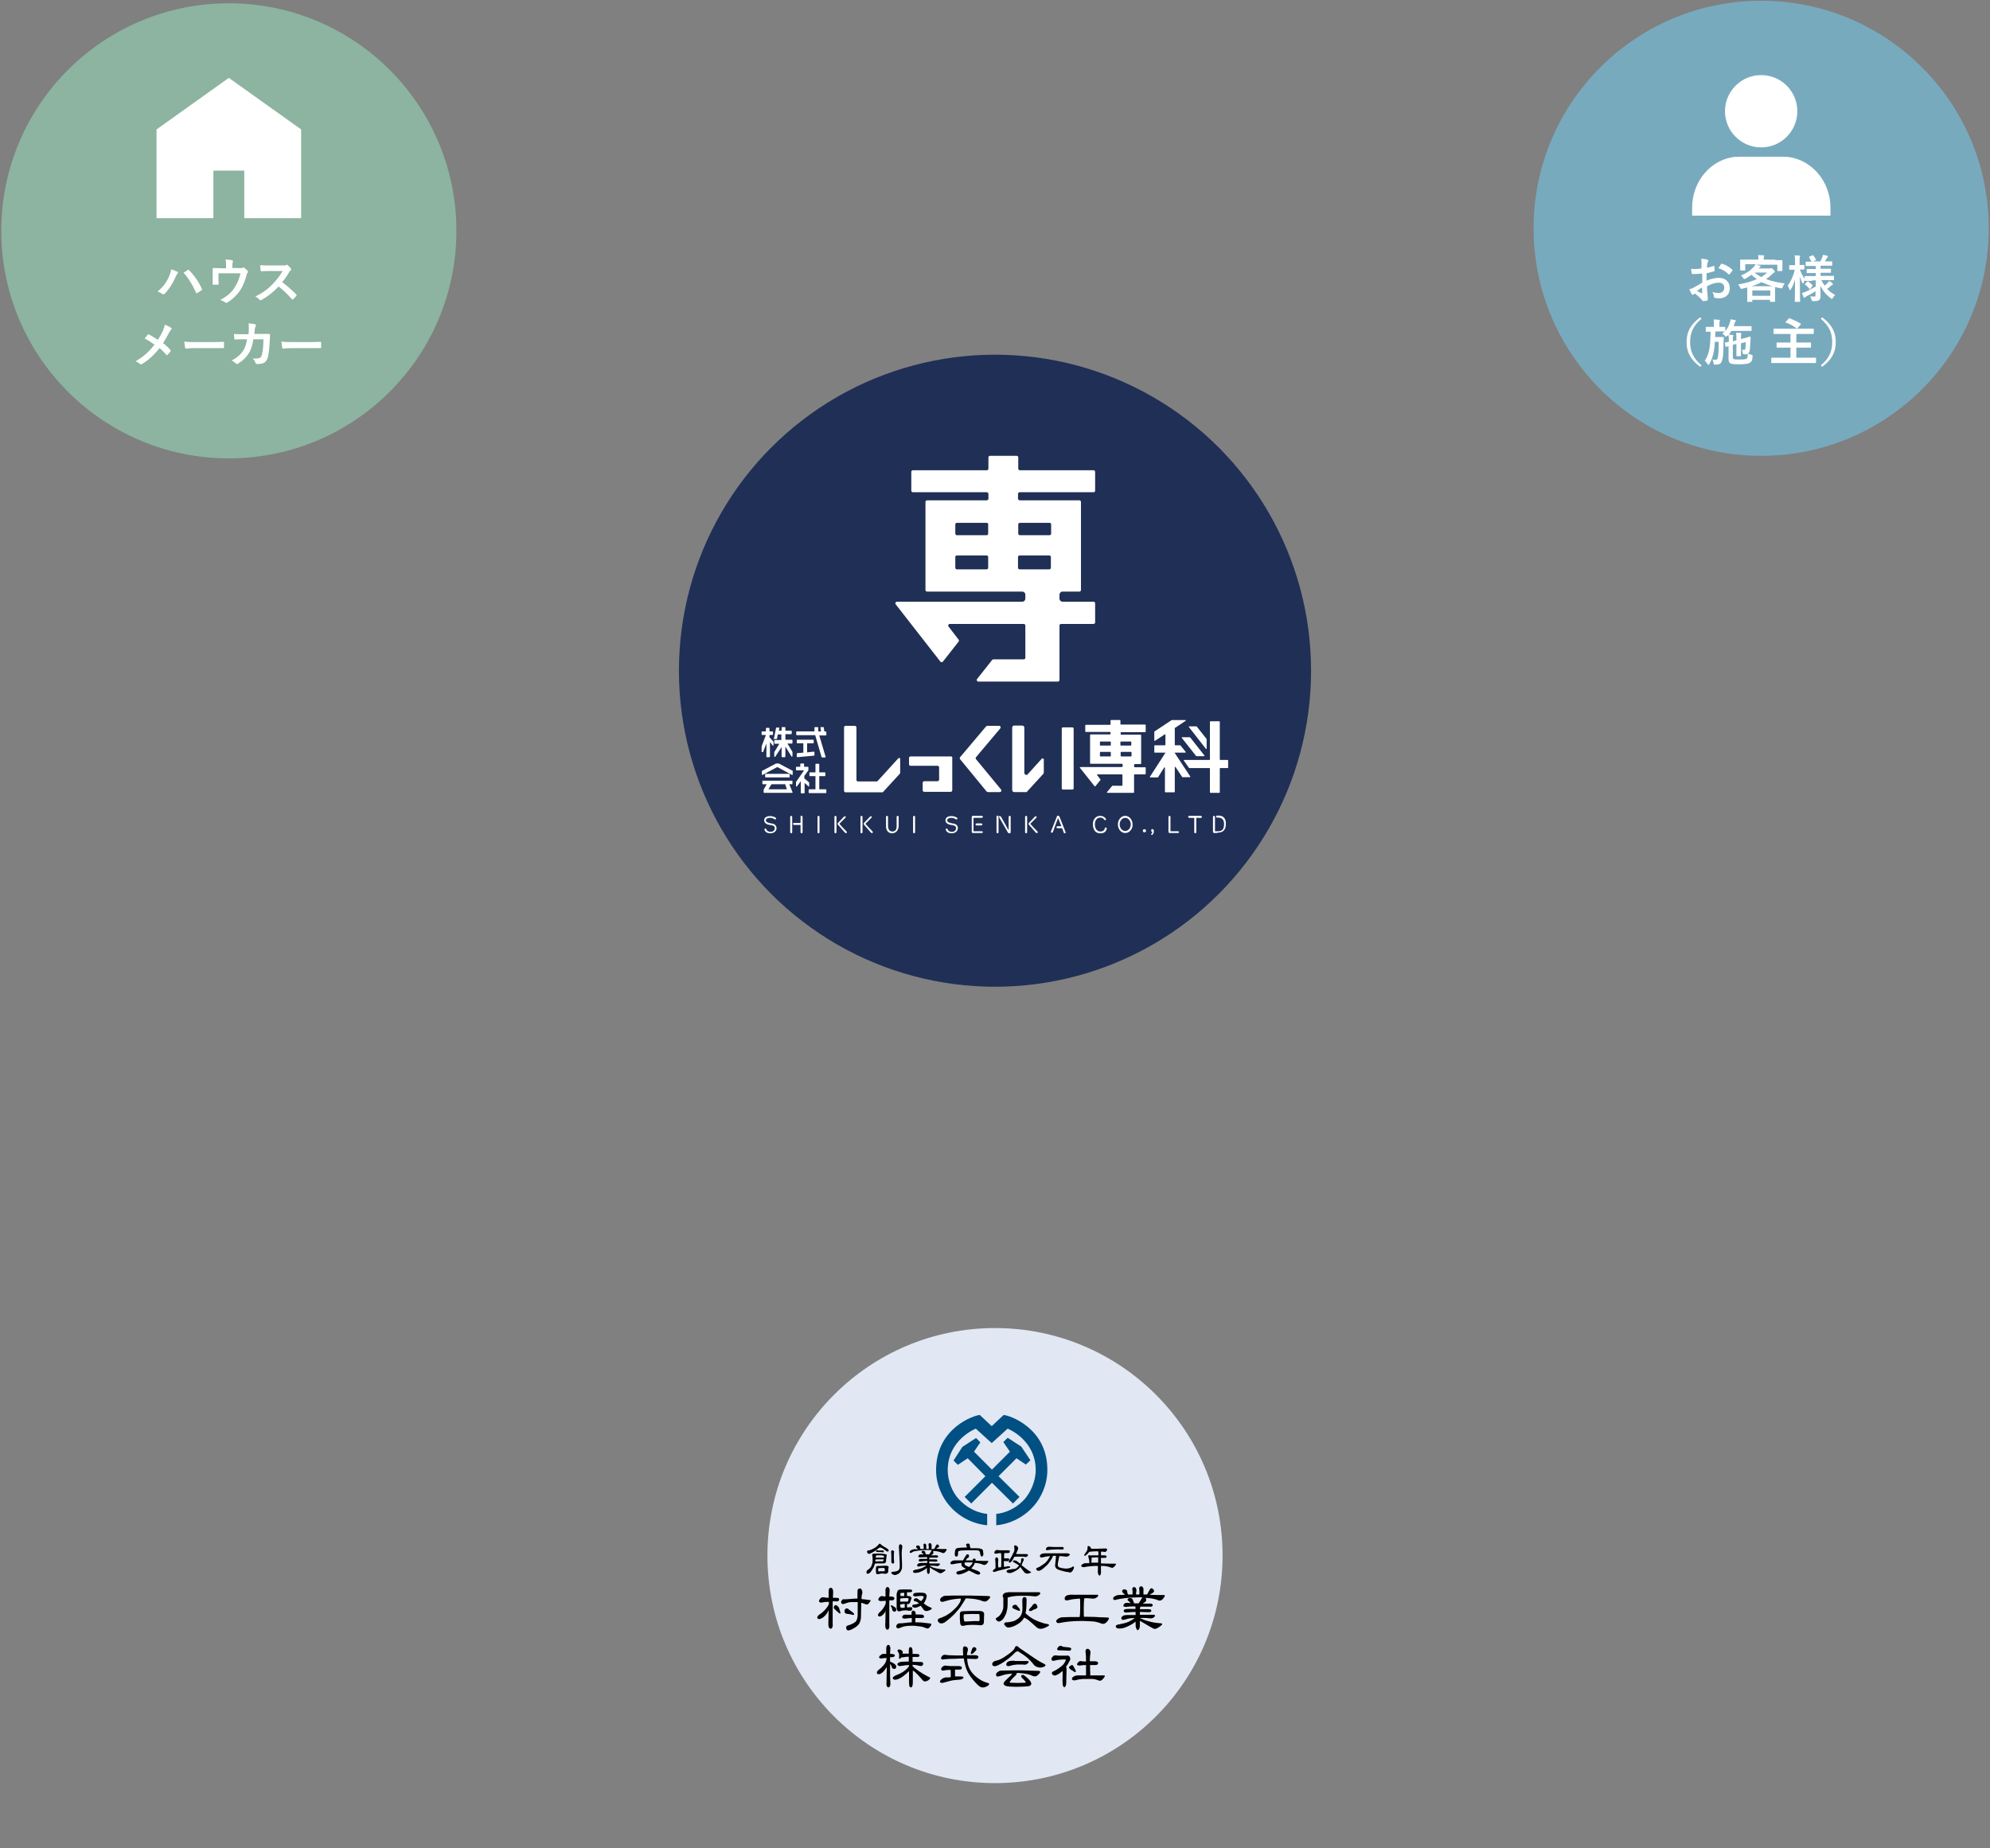 <?xml version="1.0" encoding="utf-8"?>
<!-- Generator: Adobe Illustrator 24.3.0, SVG Export Plug-In . SVG Version: 6.00 Build 0)  -->
<svg version="1.1" id="レイヤー_1" xmlns="http://www.w3.org/2000/svg" xmlns:xlink="http://www.w3.org/1999/xlink" x="0px"
	 y="0px" viewBox="0 0 787 731" style="enable-background:new 0 0 787 731;" xml:space="preserve">
<rect x="0" y="0" width="787" height="731" fill="#808080" stroke="none"/>
<style type="text/css">
	.st0{fill:#E1E7F3;}
	.st1{fill:#005083;}
	.st2{fill:#202F55;}
	.st3{fill:#FFFFFF;}
	.st4{fill:#8CB4A0;}
	.st5{fill:#78AABE;}
	.st6{fill:none;}
</style>
<g>
	<path class="st0" d="M393.5,705.3c49.7,0,90-40.3,90-90c0-49.7-40.3-90-90-90s-90,40.3-90,90C303.5,665,343.8,705.3,393.5,705.3"/>
	<g>
		<g>
			<path d="M350.6,614.9c0.1,0.1,0.1,0.4,0,0.8c-0.1,0.6-0.2,1.3-0.2,1.9c0,0.2-0.1,0.4-0.3,0.6c-0.2,0.2-0.5,0.2-0.8,0.2
				c-0.1,0-0.5,0-1,0c-0.5,0-1,0-1.5,0c-0.4,0-0.7,0.1-0.8,0.1c-0.1,0.1-0.1,0.3-0.2,0.7c-0.1,0.4-0.4,1-0.8,1.6
				c-0.4,0.7-0.8,1.2-1.1,1.4c-0.2,0.2-0.5,0.3-0.7,0.3c-0.2,0-0.4-0.1-0.5-0.3c0-0.2,0-0.4,0-0.7c0.1-0.2,0.3-0.5,0.6-0.6
				c0.2-0.1,0.5-0.4,0.8-0.7c0.3-0.3,0.5-0.7,0.7-1.2c0.2-0.5,0.3-1,0.3-1.5c0-0.3,0-0.7,0-1.2c0-0.5-0.1-0.8-0.1-1
				c-0.1-0.1-0.1-0.3-0.1-0.4c0-0.1,0.2-0.2,0.4-0.3c0.2-0.1,0.7-0.1,1.4-0.1c0.9,0,1.8,0,2.6,0.1
				C350.1,614.7,350.5,614.8,350.6,614.9z M343.5,614.6c-0.2-0.1-0.4-0.2-0.5-0.5c-0.2-0.2-0.2-0.4,0-0.6c0.1-0.2,0.4-0.3,0.8-0.3
				c0.3,0,0.9-0.3,1.7-0.7c0.8-0.4,1.4-0.9,1.9-1.5c0.2-0.3,0.3-0.4,0.5-0.4c0.2,0,0.3,0.1,0.5,0.3c0.4,0.4,1,0.8,1.6,1.1
				c0.6,0.3,1.1,0.7,1.3,0.9c0.2,0.3,0.2,0.5,0.1,0.6c-0.1,0.2-0.3,0.2-0.5,0.2c-0.1,0-0.4-0.2-0.8-0.5c-0.4-0.3-0.9-0.7-1.6-1
				c-0.4-0.2-0.7-0.1-0.9,0.1c-1.1,0.9-2.1,1.6-3.1,2C344,614.6,343.7,614.7,343.5,614.6z M346.2,617.4c0,0.1,0,0.2,0.1,0.2
				c0.1,0,0.2,0,0.4,0c0.7,0,1.4-0.1,2,0c0.3,0,0.6-0.1,0.7-0.4c0-0.1,0.1-0.3,0.1-0.4c-0.3,0-0.8,0-1.6,0c-0.9,0-1.5,0-1.7,0.1
				L346.2,617.4z M349.6,616.1l0-0.5c0-0.2-0.4-0.3-0.9-0.4c-0.7,0-1.4,0-1.9,0c-0.2,0-0.4,0.2-0.4,0.4c0,0.1-0.1,0.3-0.1,0.5
				c0.3,0,0.9,0,1.8,0C348.8,616.1,349.3,616.1,349.6,616.1z M347.5,622.6c-0.4,0.1-0.6,0.1-0.8,0c-0.2-0.1-0.3-0.5-0.3-1.2
				c0-0.4,0-0.7,0-1c0-0.4,0.1-0.7,0.2-0.8c0.1-0.1,0.3-0.2,0.5-0.2c0.2,0,0.4,0,0.6,0c0.4,0,1.2,0,2.4-0.1c0.4,0,0.8,0,1.1,0.2
				c0.2,0.1,0.3,0.3,0.2,0.6c-0.1,0.2-0.1,0.5-0.1,0.7v0.4c0,0.2,0,0.5-0.1,0.7c-0.1,0.2-0.3,0.4-0.5,0.5c-0.2,0.1-0.5,0.1-0.8,0.1
				c-0.4-0.1-0.9-0.1-1.3-0.1C347.9,622.5,347.6,622.6,347.5,622.6z M348.1,613.3c0.6,0,1,0,1.1,0c0.2,0,0.3,0,0.3,0.2
				c0,0.1,0,0.3,0,0.4c-0.1,0.1-0.2,0.2-0.4,0.1c-0.1,0-0.5-0.1-1.1-0.1c-0.6,0-1,0-1.1,0c-0.2,0-0.3,0-0.4-0.2s0-0.3,0-0.4
				c0-0.1,0.2-0.2,0.4-0.1C347.1,613.3,347.5,613.3,348.1,613.3z M349.8,621.5c0.1,0,0.1-0.3,0.1-0.6s0-0.6-0.1-0.6
				c-0.1-0.1-0.5-0.1-1.2-0.1c-0.7,0-1.1,0.1-1.2,0.1c-0.1,0-0.1,0.2-0.1,0.6c0,0.3,0,0.6,0.1,0.6c0.1,0.1,0.3,0.1,0.8,0
				c0.4,0,0.8,0,1.1,0C349.5,621.5,349.7,621.5,349.8,621.5z M355.8,610.9c0.3-0.1,0.5-0.1,0.8,0.2c0.2,0.2,0.3,0.6,0.2,1.1
				c-0.1,0.6-0.2,1.3-0.2,2c0,0.7,0,1.9,0.1,3.4c0.1,1.5,0,2.5,0,2.8c-0.2,0.7-0.5,1.3-1,1.8c-0.5,0.4-1.1,0.7-1.7,0.8
				c-0.3,0-0.7-0.1-1-0.3c-0.4-0.2-0.5-0.5-0.5-0.7c0-0.2,0.2-0.3,0.5-0.3c0.3,0,0.6,0,0.9-0.1c0.5,0,0.9-0.2,1.3-0.4
				c0.3-0.2,0.5-0.6,0.6-1c0.1-0.6,0-3.3-0.3-8.2C355.5,611.4,355.6,611.1,355.8,610.9z M352.8,613.2c0.2,0,0.5,0.1,0.7,0.3
				c0.1,0.1,0.1,0.2,0.1,0.4c0,0.1-0.1,0.4-0.1,0.7c0,0.3,0,0.8,0,1.4c0,0.6,0,1.1,0.1,1.5c0,0.4,0,0.7-0.1,0.8
				c-0.3,0.3-0.6,0.2-0.9-0.2c-0.1-0.1-0.1-0.2-0.1-0.4c0-0.2,0-0.8,0-1.7c0-1,0-1.7-0.1-2.3C352.5,613.4,352.6,613.3,352.8,613.2z"
				/>
			<path d="M359.8,614.1c-0.1-0.2,0-0.5,0.3-0.8c0.3-0.2,0.8-0.4,1.3-0.5l1.7,0l-0.4-0.4c-0.3-0.2-0.4-0.4-0.4-0.6
				c0-0.2,0.1-0.3,0.2-0.4c0.2-0.1,0.3-0.1,0.6-0.1c0.2,0,0.4,0.1,0.5,0.2c0.1,0.1,0.2,0.3,0.2,0.4c0,0.2,0.1,0.5,0.2,0.8
				c0.4,0,0.8,0,1.3,0c0-0.1,0-0.3,0-0.4c0-0.2,0-0.4,0-0.5c0-0.1,0-0.3-0.1-0.5c0-0.4,0.1-0.6,0.3-0.7c0.2-0.1,0.5,0,0.7,0.3
				c0.1,0.2,0.2,0.5,0.1,0.9c0,0.1,0,0.2,0,0.4v0.4c0,0,0,0.1,0,0.1h1v-0.4c0-0.2,0-0.4,0-0.6c0-0.2,0-0.4-0.1-0.6
				c0-0.4,0.1-0.6,0.4-0.7c0.3,0,0.5,0,0.7,0.3c0.1,0.3,0.2,0.6,0.1,1c0,0.1,0,0.2,0,0.4s0,0.4,0,0.5c0,0,0,0,0,0.1c0.3,0,0.7,0,1,0
				c0,0,0-0.1,0.1-0.1c0.4-0.8,0.7-1.3,0.8-1.5c0.2-0.2,0.4-0.3,0.7-0.1c0.3,0.2,0.4,0.4,0.4,0.6c0,0.2-0.1,0.4-0.4,0.5
				c-0.1,0.1-0.4,0.2-0.8,0.5c0,0-0.1,0-0.1,0l2.2,0.1c0.8,0,1.4,0,1.8,0c0.3,0,0.4,0.2,0.2,0.5c-0.2,0.3-0.4,0.6-0.7,0.9
				c-0.3,0.2-0.6,0.3-1,0.1c-0.9-0.4-1.9-0.6-2.9-0.7c-0.2,0-0.5,0-0.7,0l0,0.1c0.2,0.4,0.2,0.8-0.1,1.1c-0.2,0.1-0.4,0.3-0.7,0.5h2
				c0.3,0,0.5,0,0.7,0.2c0.1,0.1,0.2,0.3,0,0.5c-0.1,0.2-0.4,0.3-0.8,0.2h-2.5c-0.1,0.2-0.1,0.5-0.1,0.7h2.1c0.5,0,0.9,0,1,0.2
				c0.1,0.1,0.2,0.3,0.1,0.4c0,0.2-0.3,0.3-0.6,0.3c-1,0-1.8-0.1-2.6-0.1v0.8h3.6c0.4,0,0.7,0.1,0.6,0.3c0,0.2-0.2,0.4-0.5,0.6
				c-0.3,0.2-0.6,0.2-1,0.1c-0.7-0.1-1.6-0.1-2.7-0.1c0.2,0.1,0.6,0.3,1,0.5c0.6,0.3,1.4,0.5,2.4,0.7c1,0.2,1.9,0.3,2.7,0.3
				c0.2,0,0.3,0.1,0.3,0.3c0,0.1-0.4,0.4-1,0.8c-0.6,0.4-1.1,0.5-1.4,0.3c-0.6-0.3-1.4-0.8-2.5-1.4l-1.3-0.8c0,0.4,0,0.8,0,1.3
				c0,0.4,0,0.8-0.2,1c-0.1,0.2-0.3,0.3-0.4,0.3c-0.1,0-0.3-0.2-0.4-0.5c-0.1-0.3-0.2-0.9-0.1-1.7c0-0.1,0-0.2,0-0.2
				c-0.5,0.4-1.2,0.9-1.9,1.2c-0.7,0.4-1.4,0.6-2.1,0.7c-0.6,0.1-1.1,0.1-1.3-0.1c-0.2-0.1-0.3-0.4-0.2-0.6c0.1-0.2,0.4-0.4,0.9-0.5
				c0.9-0.1,1.8-0.4,2.7-0.7c0.7-0.3,1.3-0.7,1.7-1c-1.1,0-1.9,0.2-2.4,0.3c-0.6,0.2-1,0.2-1.2,0c-0.1-0.2-0.1-0.4,0-0.7
				c0.1-0.2,0.4-0.4,0.8-0.5c0.4-0.1,0.8-0.1,1.2-0.1c0.2,0,0.8,0,1.9,0c0-0.3,0-0.5,0-0.8c-0.9,0-1.7,0.1-2.4,0.2
				c-0.5,0.1-0.8,0-0.9-0.2c-0.1-0.2-0.1-0.4,0.1-0.6c0.2-0.2,0.6-0.2,1.1-0.2h2.1c0-0.3-0.1-0.5-0.1-0.7c-0.1,0-0.2,0-0.3,0
				c-1.1,0-1.9,0.1-2.4,0.1c-0.4,0-0.6,0-0.7-0.2c0-0.2,0-0.4,0.2-0.7c0.2-0.2,0.6-0.3,0.9-0.3c0.2,0,0.5,0.1,0.9,0.1
				c0-0.1-0.1-0.2-0.2-0.3c-0.1-0.1-0.3-0.3-0.4-0.4c-0.2-0.1-0.2-0.3-0.1-0.5c0.1-0.2,0.3-0.3,0.6-0.3c0.3,0,0.5,0.1,0.7,0.3
				c0,0,0.1,0.1,0.1,0.3c0,0.1,0.1,0.3,0.1,0.4c0.1,0.1,0.1,0.3,0.2,0.4c0.1,0,0.1,0,0.2,0c0.3,0,0.7,0,1.1,0l0.4-0.6
				c0.3-0.5,0.5-0.8,0.5-0.9l0.1-0.2c-0.8,0-1.7,0-2.8,0c-1.7,0.1-3.2,0.3-4.5,0.6C360.3,614.4,360,614.3,359.8,614.1z"/>
			<path d="M375.9,618.5c-0.1-0.3-0.1-0.5,0.3-0.8c0.3-0.3,0.8-0.5,1.4-0.5l2.1,0c0.3,0,0.8,0,1.2,0c0.2-0.4,0.4-0.9,0.8-1.4
				c0.3-0.6,0.6-1,0.8-1c0.2,0,0.3,0,0.5,0.1c0.2,0.1,0.2,0.4,0.2,0.7c0,0.3-0.2,0.6-0.6,0.7c-0.2,0.1-0.4,0.5-0.7,0.9l2.6,0
				c0.1,0,0.2,0,0.2,0c0-0.3,0-0.5,0.2-0.6c0.1-0.1,0.3-0.1,0.5-0.1c0.2,0,0.3,0.1,0.4,0.3c0.1,0.1,0.1,0.3,0,0.5l2.8,0.1
				c0.9,0,1.5,0,1.9,0c0.4,0,0.5,0.2,0.2,0.5c-0.2,0.4-0.5,0.7-0.8,0.9c-0.3,0.2-0.7,0.3-1.1,0.1c-0.9-0.4-1.9-0.6-3-0.7
				c-0.1,0-0.2,0-0.3,0c-0.1,0.5-0.4,1-0.8,1.5c-0.2,0.2-0.4,0.5-0.6,0.7c1.3,0.5,2.1,0.8,2.4,0.9c0.5,0.2,0.8,0.4,1,0.6
				c0.1,0.2,0.2,0.4,0.1,0.6c0,0.1-0.2,0.2-0.4,0.3c-0.2,0.1-0.5,0-0.9-0.1c-0.2,0-1.1-0.5-2.7-1.3l-0.4-0.2c-0.6,0.4-1.2,0.7-1.9,1
				c-0.7,0.3-1.4,0.5-2,0.6c-0.3,0-0.6,0-0.8-0.2c-0.2-0.1-0.3-0.3-0.3-0.5c0-0.2,0.1-0.3,0.4-0.5c0.2-0.1,0.6-0.2,1.1-0.3
				c0.5-0.1,1.2-0.3,1.9-0.6c0.1-0.1,0.2-0.1,0.4-0.2c-0.7-0.3-1.1-0.6-1.2-0.7c-0.4-0.2-0.6-0.6-0.6-1.1c0-0.1,0-0.3,0.1-0.5
				c-1.3,0.1-2.4,0.3-3.4,0.5C376.4,618.8,376,618.7,375.9,618.5z M383.7,612.4c1.1,0,2.1,0,2.8,0c0.6,0,1.1,0.1,1.4,0.2
				c0.3,0.1,0.5,0.2,0.7,0.4c0.1,0.2,0.2,0.3,0.2,0.6c0,0.1,0,0.2,0,0.3s0,0.2,0.1,0.4c0,0.2,0,0.4,0,0.4c0,0.3-0.1,0.6-0.2,0.7
				c-0.1,0.2-0.3,0.3-0.4,0.3c-0.1,0-0.2,0-0.3-0.2c-0.1-0.1-0.2-0.3-0.3-0.6c0-0.1-0.1-0.3-0.1-0.6c0-0.2-0.1-0.4-0.2-0.6
				c-0.1-0.1-0.1-0.2-0.2-0.3c-0.2-0.1-0.6-0.2-1.4-0.2c-0.8,0-1.8,0-3,0s-2.1,0.1-2.7,0.1c-0.6,0.1-1,0.2-1.1,0.3
				c0,0.1-0.1,0.2-0.1,0.3v0.6c0,0.5-0.1,0.9-0.2,1c-0.2,0.1-0.4,0.2-0.5,0.2c-0.2,0-0.4-0.1-0.5-0.3c-0.1-0.2-0.1-0.5-0.1-1
				l0.1-0.9c0-0.3,0.2-0.7,0.4-0.9c0.2-0.2,0.7-0.3,1.5-0.4c0.8,0,1.7-0.1,2.8-0.1c0-0.1,0-0.3-0.1-0.4c0-0.1-0.1-0.3-0.2-0.4
				c-0.1-0.3,0-0.5,0.3-0.7c0.4-0.1,0.7-0.1,0.9,0.1c0.3,0.2,0.3,0.6,0.2,1C383.9,612,383.8,612.2,383.7,612.4z M381.5,618.1v0.1
				c-0.1,0.5,0,0.8,0.4,1c0.1,0.1,0.6,0.3,1.3,0.6c0.1-0.1,0.3-0.2,0.4-0.3c0.5-0.4,0.8-0.8,1-1.3l0.1-0.2c-0.9,0-1.9,0-3,0
				C381.6,618.1,381.5,618.1,381.5,618.1z"/>
			<path d="M394.8,619.7v0.3l1.1-0.1c0-0.1,0-0.1,0-0.2c0.1-0.3,0.1-1.2,0.1-2.6c0-1.4,0-2.3-0.1-2.7v-0.1c-0.7,0-1.3,0.1-1.6,0.2
				c-0.5,0.1-0.8,0.1-1-0.1c-0.1-0.2-0.1-0.5,0.2-0.9c0.3-0.3,0.6-0.5,1-0.4c0.5,0.1,1,0.1,1.5,0.1c0.5,0,1.3,0,2.4,0
				c0.5,0,0.8,0,0.9,0.2c0.1,0.2,0.1,0.4,0,0.6c-0.1,0.2-0.4,0.3-0.9,0.3c-0.4,0-0.8,0-1.2,0v0.1c-0.1,0.3-0.1,1-0.1,2
				c0.1,0,0.3,0,0.5,0c0.2,0,0.5,0,0.7,0c0.3,0,0.5,0,0.7,0.1c0.1,0.1,0.2,0.2,0.1,0.4c0,0.2-0.1,0.3-0.3,0.5
				c-0.2,0.1-0.4,0.2-0.7,0.1c-0.1,0-0.3,0-0.6,0H397c0,1.2,0,2,0.1,2.3c0.6-0.1,1.1-0.2,1.6-0.3c0.4,0,0.7,0.1,0.8,0.3
				c0,0.2-0.1,0.4-0.5,0.4c-1.3,0.3-2.4,0.7-3.4,0.9c-1,0.2-1.6,0.4-2,0.6c-0.4,0.1-0.7,0.1-0.9-0.1c-0.2-0.2,0-0.5,0.5-0.9
				c0.2-0.1,0.3-0.3,0.5-0.3c0-0.1,0-0.2,0-0.4c0-0.2,0-0.7,0-1.5c0-0.8-0.1-1.3-0.1-1.4c-0.1-0.3,0-0.6,0.1-0.8
				c0.1-0.2,0.3-0.3,0.4-0.3c0.2,0,0.3,0.1,0.5,0.3c0.2,0.2,0.2,0.4,0.2,0.7c0,0.3-0.1,0.8-0.1,1.5
				C394.7,618.9,394.7,619.4,394.8,619.7z M402.1,620.2c0.3-0.2,0.6-0.6,0.9-1c-0.2-0.2-0.4-0.3-0.6-0.4c-0.3-0.2-0.7-0.5-1.2-0.7
				c-0.4-0.2-0.7-0.4-0.6-0.6c0-0.2,0.2-0.3,0.6-0.3c0.3,0,0.7,0.1,1.1,0.4c0.4,0.3,0.8,0.6,1.2,0.9c0.1-0.3,0.2-0.6,0.3-0.8
				c0-0.2,0.1-0.4,0-0.6c0-0.2,0-0.4,0.1-0.5s0.3-0.2,0.4-0.3c0.1,0,0.3,0,0.4,0.2c0.2,0.2,0.2,0.4,0.2,0.5s-0.1,0.3-0.2,0.4
				c-0.1,0.1-0.1,0.3-0.2,0.4c-0.2,0.5-0.3,0.9-0.5,1.3l1.4,1.1c0.7,0.6,1.5,1.1,2.3,1.6c0.2,0.1,0,0.3-0.4,0.4
				c-0.5,0.2-0.9,0.3-1.3,0.2c-0.4,0-0.7-0.3-1-0.6c-0.5-0.7-0.9-1.2-1.2-1.6l-0.3-0.4c-0.3,0.4-0.6,0.8-1,1
				c-0.4,0.3-0.9,0.6-1.5,0.9c-0.6,0.3-1.2,0.5-1.6,0.5c-0.3,0-0.6,0-0.8-0.1c-0.2-0.1-0.4-0.2-0.5-0.4c-0.1-0.2,0-0.4,0.1-0.5
				c0.2-0.1,0.4-0.2,0.6-0.3c0.6,0,1.2-0.2,1.7-0.3C401.3,620.7,401.8,620.5,402.1,620.2z M401.1,611.9c-0.1-0.3,0-0.5,0.2-0.6
				s0.5,0,0.8,0.2c0.3,0.2,0.5,0.5,0.5,0.7c0.1,0.2,0.1,0.4,0,0.6c-0.2,0.4-0.4,1-0.7,1.7c0,0,0,0.1-0.1,0.2c0.3,0,0.8,0,1.6,0
				c0.8,0,1.6,0,2.2,0c0.4,0,0.6,0,0.8,0.1c0.1,0.1,0.2,0.2,0.1,0.4c0,0.2-0.2,0.4-0.4,0.5c-0.2,0.2-0.5,0.2-0.9,0.1
				c-0.3-0.1-1-0.1-1.9-0.1s-1.6,0-2.2,0.1c-0.2,0.4-0.4,0.9-0.7,1.3c-0.3,0.4-0.6,0.8-0.8,0.9c-0.2,0.1-0.4,0.1-0.6,0
				c-0.1-0.1-0.1-0.5,0.2-0.9c0.6-0.9,1.1-1.8,1.4-2.6C401.2,613.7,401.3,612.8,401.1,611.9z"/>
			<path d="M423.1,614.9c0,0.2-0.2,0.4-0.6,0.6c-0.3,0.2-0.8,0.3-1.2,0.2c-0.7-0.1-1.5-0.2-2.4-0.2c0,0.2,0,0.4-0.1,0.7
				c-0.1,0.4-0.3,1.3-0.5,2.6c0,0.3,0.1,0.6,0.2,0.8c0.1,0.2,0.4,0.4,0.8,0.5c0.3,0.1,0.9,0.2,1.7,0.3c0.8,0.1,1.4,0,1.8-0.1
				c0.5-0.1,1-0.3,1.4-0.6c0.4-0.2,0.6-0.1,0.5,0.4c-0.1,0.5-0.3,1-0.7,1.4c-0.3,0.5-0.8,0.6-1.2,0.4c-1.5-0.2-2.7-0.5-3.6-0.8
				c-0.9-0.3-1.5-0.6-1.7-1c-0.2-0.4-0.3-0.8-0.2-1.2c0.2-1.7,0.3-2.8,0.3-3.3c0-0.1,0-0.2,0-0.2c-0.3,0-0.6,0-0.9,0h-0.3
				c0,0.1-0.1,0.4-0.2,0.6c-0.2,0.5-0.6,1.1-1.1,1.8c-0.3,0.5-0.8,1.1-1.5,1.7s-1.2,1.1-1.7,1.4c-0.6,0.4-1.1,0.5-1.5,0.4
				c-0.3-0.2-0.6-0.4-0.6-0.6c-0.1-0.2,0.1-0.5,0.5-0.6c0.6-0.2,1.3-0.6,2.1-1.2c0.8-0.5,1.4-1.1,1.8-1.6c0.5-0.7,0.8-1.3,1-1.6
				c0-0.1,0.1-0.2,0.1-0.2c-1,0.1-1.9,0.2-2.5,0.4c-0.8,0.2-1.2,0.2-1.4,0c-0.2-0.2-0.2-0.5,0-0.8c0.2-0.3,0.5-0.5,1-0.6
				c0.4-0.1,0.9-0.1,1.4-0.1c0.2,0,1.1,0,2.5,0c1.4,0,3.4,0,6,0C422.9,614.6,423.1,614.7,423.1,614.9z M416.7,611.9
				c0.7,0,1.7,0,3.1,0c0.4,0,0.7,0,0.8,0.2c0.1,0.2,0.1,0.4,0,0.6c-0.1,0.2-0.4,0.2-0.8,0.2c-1.1-0.1-2.2-0.1-3.1,0
				c-1,0-1.7,0.1-2.1,0.2c-0.5,0.1-0.8,0.1-0.9-0.1c-0.1-0.2-0.1-0.5,0.2-0.8c0.2-0.3,0.6-0.4,0.9-0.4
				C415.4,611.8,416.1,611.9,416.7,611.9z"/>
			<path d="M427.7,619.6c-0.2-0.2-0.1-0.6,0.3-0.8c0.4-0.3,0.8-0.5,1.4-0.5l1.4,0v-0.1c0-0.4,0-0.8-0.1-1.3
				c-0.1-0.5-0.2-0.9-0.3-1.2c-0.1-0.2,0-0.4,0.2-0.5c0.2-0.1,0.4-0.1,0.7,0.1c0.2-0.1,0.6-0.1,1.1-0.1h2c0-0.2,0-0.4,0-0.6
				c0-0.4,0-0.8-0.1-1h-0.4c-1.3,0-2.3,0.1-3.1,0.2c-0.2,0.2-0.4,0.5-0.7,0.8c-0.3,0.3-0.6,0.6-0.8,0.7c-0.2,0.1-0.4,0.1-0.5,0
				c-0.1-0.1,0-0.4,0.3-0.8c0.3-0.4,0.6-0.8,0.8-1.2c0.2-0.4,0.2-0.8,0.2-1.3c0-0.3,0.1-0.5,0.3-0.5c0.2,0,0.4,0.1,0.7,0.3
				c0.2,0.2,0.3,0.4,0.4,0.7v0.1c0.4,0,1.2,0,2.2,0c1.2,0,2.3-0.1,3.2-0.1c0.4,0,0.7,0,0.8,0.1c0.1,0.1,0.2,0.2,0.1,0.5
				c0,0.2-0.2,0.4-0.4,0.6c-0.2,0.2-0.5,0.2-0.9,0.1c-0.2,0-0.6-0.1-1-0.1c-0.1,0.2-0.1,0.5-0.1,0.7c0,0.2,0,0.5,0,0.8
				c0.2,0,0.5,0,0.8,0c0.7,0,1.1,0,1.3,0.2c0.2,0.2,0.2,0.3,0.1,0.5c-0.1,0.2-0.3,0.3-0.8,0.3c-0.5,0-1,0-1.4,0c0,0.6,0,1.3,0,2.2
				l3.6,0.1c0.9,0,1.6,0,2,0c0.4,0,0.5,0.2,0.2,0.5c-0.2,0.4-0.5,0.7-0.8,0.9c-0.3,0.3-0.7,0.3-1.1,0.1c-0.8-0.3-1.7-0.5-2.7-0.6
				c-0.4,0-0.8,0-1.2,0c0,0.7,0,1.6,0,2.4c0,0.5,0,0.8-0.2,1.1s-0.3,0.3-0.4,0.3c-0.2,0-0.3-0.2-0.5-0.6c-0.1-0.4-0.2-1-0.1-1.7
				c0-0.5,0-1,0-1.5c-0.4,0-0.9,0-1.4,0c-1.5,0.1-2.9,0.2-4.1,0.5C428.2,619.9,427.9,619.8,427.7,619.6z M434.3,616H434
				c-0.8,0-1.5,0.1-2.1,0.1c-0.1,0-0.1,0-0.2,0v0.5c0,0.4,0,0.8-0.1,1.3c0,0.1,0,0.2,0,0.2h2.7L434.3,616z"/>
		</g>
		<g>
			<path d="M327.2,637.9c-0.5,0.8-1.1,1.4-1.6,1.8c-0.8,0.5-1.4,0.8-1.8,0.7c-0.4-0.1-0.6-0.3-0.6-0.6c0-0.3,0.3-0.8,0.9-1.2
				c0.8-0.5,1.6-1.2,2.3-2c0.7-0.8,1.2-1.5,1.4-2.2v-0.8c-0.1,0-0.2,0-0.3,0c-0.9,0-1.7,0.1-2.1,0.2c-0.7,0.2-1.2,0.1-1.4-0.2
				c-0.2-0.3-0.1-0.7,0.3-1.2c0.4-0.5,0.9-0.7,1.4-0.6c0.6,0.1,1.3,0.2,1.9,0.2h0.1c0-1.2,0-2,0-2.4c0-0.7,0.1-1.2,0.4-1.4
				c0.3-0.3,0.7-0.2,1,0.1c0.3,0.3,0.4,0.9,0.4,1.6c0,0.6-0.1,1.4-0.1,2.1h1.2c0.6,0,1.1,0.1,1.2,0.3c0.1,0.3,0.1,0.6-0.1,0.8
				c-0.2,0.3-0.6,0.4-1.2,0.3c-0.4,0-0.8,0-1.2,0v3.3c0,2.6,0,4.3,0,5.2c0.1,1,0,1.8-0.3,2.1c-0.3,0.3-0.6,0.3-1,0
				c-0.3-0.3-0.4-0.9-0.4-1.7c0-1.8,0.1-3.6,0.1-5.5L327.2,637.9z M332.1,637c0.1,0.3,0.2,0.6,0.3,0.9c0,0.2,0,0.3-0.2,0.3
				c-0.2,0-0.5-0.2-0.9-0.6c-0.4-0.4-0.8-0.7-1.2-1.1c-0.4-0.3-0.5-0.8-0.2-1.2c0.2-0.4,0.6-0.5,1-0.3c0.4,0.3,0.7,0.6,0.9,0.9
				L332.1,637z M344.2,633.4c-0.2,0.3-0.5,0.7-0.8,1c-0.3,0.3-0.7,0.3-1.2,0.1c-0.5-0.2-1-0.4-1.4-0.5c0,0-0.1,0-0.2,0l-0.1,5.3
				c0,1.3-0.3,2.4-0.9,3.2c-0.6,0.8-1.7,1.5-3.2,2.2c-0.7,0.2-1.1,0.3-1.3,0.1c-0.2-0.1-0.3-0.3-0.4-0.6c-0.1-0.3-0.1-0.5,0-0.8
				c0.1-0.3,0.6-0.5,1.4-0.7c1.3-0.5,2.1-1,2.5-1.5c0.3-0.5,0.6-1.4,0.6-2.6l0-4.9h-0.2c-0.8,0-1.5,0-2.3,0c-0.8,0-1.3,0.2-1.7,0.3
				c-0.3,0.1-0.7,0.2-0.9,0.3c-0.6,0.3-1,0.2-1.3-0.1c-0.3-0.3-0.2-0.8,0.2-1.3c0.2-0.3,0.5-0.4,0.8-0.3c0.3,0,1,0,2.1-0.1
				c1-0.1,2.1-0.2,3.2-0.2c0-2.2,0-3.4,0.1-3.5c0.2-0.3,0.5-0.5,0.9-0.5c0.3,0,0.6,0.3,0.8,0.8c0.2,0.5,0.2,1,0,1.5
				c-0.1,0.3-0.2,1-0.2,1.9c0.9,0.1,2.1,0.2,3.3,0.4C344.3,632.8,344.4,633,344.2,633.4z M336.5,637.2c0.4,0.3,0.8,0.6,1.1,0.9
				c0.2,0.2,0.2,0.4,0.1,0.6c-0.1,0.1-0.4,0.1-0.7,0c-0.7-0.2-1.2-0.3-1.6-0.3c-0.9,0-1.4-0.4-1.4-1c0-0.6,0.1-0.9,0.5-1.1
				c0.3-0.2,0.7-0.1,1.1,0.2C335.7,636.7,336,636.9,336.5,637.2z"/>
			<path d="M349.4,638.5c-0.6,0.6-1.2,0.9-1.5,0.9c-0.4,0-0.6-0.2-0.7-0.5c0-0.3,0.2-0.7,0.7-1.2c0.6-0.5,1.2-1.2,1.6-1.9
				c0.5-0.7,0.8-1.4,0.8-1.9v-0.7c-0.1,0-0.2,0-0.2,0c-0.7,0-1.2,0.1-1.5,0.1c-0.6,0-1-0.1-1.2-0.4c-0.1-0.3,0-0.6,0.4-1.1
				c0.3-0.4,0.9-0.6,1.5-0.4c0.2,0,0.5,0.1,0.9,0.1v-2.2c-0.1-0.6,0.1-1.1,0.4-1.4c0.3-0.3,0.6-0.2,0.9,0.1c0.3,0.3,0.4,0.9,0.3,1.5
				c0,0.6-0.1,1.3-0.1,2c0.2,0,0.5,0,0.7,0c0.5,0,0.9,0.1,1.1,0.3c0.3,0.2,0.3,0.5,0.1,0.8c-0.2,0.3-0.6,0.5-1.2,0.4h-0.7
				c0,1.2,0,2.5,0,3.8c0,2.7,0,4.6,0,5.6c0.1,1,0,1.7-0.3,2c-0.3,0.3-0.6,0.3-0.9,0c-0.3-0.3-0.4-0.9-0.4-1.6
				c0.1-1.9,0.1-3.8,0.1-5.8C350.1,637.6,349.8,638.1,349.4,638.5z M354.3,636.1c0.2,0.4,0.2,0.8,0,1.1c-0.2,0.3-0.5,0.4-0.9,0.2
				c-0.3-0.1-0.6-0.5-0.6-1c0-0.3-0.2-0.7-0.5-1.1c-0.1-0.2,0-0.3,0.1-0.3c0.2,0,0.5,0,0.8,0.3C353.8,635.6,354.2,635.9,354.3,636.1
				z M368.2,642.9c-0.2,0.4-0.5,0.7-0.8,1c-0.3,0.3-0.7,0.3-1.2,0.1c-0.6-0.3-1.3-0.5-1.8-0.6c-0.6-0.1-1.4-0.2-2.4-0.3s-2,0-2.9,0
				c-0.9,0.1-1.7,0.2-2.1,0.4c-0.4,0.1-0.8,0.3-1.1,0.4c-0.6,0.3-1.1,0.2-1.3-0.1c-0.3-0.4-0.2-0.8,0.2-1.3c0.3-0.3,0.6-0.4,0.9-0.4
				c0.4,0,1.2,0,2.6-0.2c0.7-0.1,1.5-0.2,2.3-0.2V640c-0.9,0-1.6,0.1-2.3,0.2c-0.7,0.1-1.2,0-1.4-0.3c-0.2-0.3-0.1-0.6,0.2-0.9
				c0.3-0.3,0.9-0.4,1.7-0.3h1.7c0-0.2,0-0.4,0-0.6c0-0.6,0.2-0.9,0.5-1c0.4-0.1,0.7,0.1,0.9,0.4c0.2,0.3,0.3,0.7,0.2,1.1
				c0.5,0,1,0,1.5,0c0.9,0,1.4,0.1,1.6,0.3c0.2,0.2,0.3,0.4,0.2,0.7c-0.1,0.3-0.4,0.4-1,0.4c-0.9,0-1.7,0-2.4,0v1.7
				c0.2,0,0.4,0,0.6,0c1.4,0,3.3,0.2,5.5,0.5C368.3,642.3,368.4,642.6,368.2,642.9z M354.9,629.5l0.1-0.2c0-0.1,0.1-0.2,0.2-0.3
				c0.2-0.2,0.7-0.3,1.5-0.3c0.9,0,1.7,0,2.5,0c0.7,0,1.2,0,1.4,0.2c0.1,0.2,0.2,0.4,0.1,0.6c-0.1,0.2-0.4,0.3-0.9,0.3h-1.1
				c0,0.1,0,0.4,0,0.7c0,0.4,0,0.6,0,0.8h0.7c0.4,0,0.7,0.2,0.9,0.4c0.2,0.2,0.3,0.5,0.1,0.7c0,0.1-0.2,0.4-0.3,0.9
				c-0.1,0.5-0.3,0.8-0.5,1c-0.1,0.2-0.4,0.3-0.8,0.1h-0.1c0,0.1,0,0.4,0,0.8v0.6c0.8,0,1.3-0.1,1.4-0.1c0.4,0,0.6,0.1,0.7,0.3
				c0,0.1,0,0.3-0.1,0.6c-0.1,0.3-0.3,0.4-0.5,0.5c-0.2,0.1-0.5,0-0.8,0c-0.5-0.1-1.2-0.2-1.8-0.1c-0.7,0-1.2,0.2-1.6,0.3
				c-0.3,0.1-0.6,0.1-0.8,0c-0.2-0.1-0.4-0.3-0.5-0.6c-0.1-0.3-0.1-0.7-0.1-1.5c0-1.6,0-3.2,0-4.8
				C354.7,630,354.8,629.7,354.9,629.5z M356,634.6v0.4c0,0.5,0.1,0.8,0.3,0.9c0.2,0.1,0.4,0.1,0.6,0.1c0.1,0,0.4-0.1,0.9-0.1
				c0-0.1,0-0.4,0-0.7c0-0.4,0-0.7,0-0.8c-0.5,0-1,0.1-1.4,0.2C356.2,634.6,356.1,634.6,356,634.6z M356.7,633.5c0.4,0,1.2,0,2.2,0
				c0.2-0.1,0.3-0.2,0.3-0.4c0-0.2,0.1-0.4,0.1-0.6c0-0.2,0-0.3-0.1-0.3c-0.1-0.1-0.5-0.1-1.2-0.1c-0.6,0-1.2,0.1-1.9,0.2h-0.1
				c0,0.5,0,0.9,0,1.3C356.2,633.5,356.4,633.5,356.7,633.5z M356.1,630.1c0,0.1,0,0.2,0,0.3c0,0.3,0,0.6,0,0.9c0.2,0,0.4,0,0.6,0
				c0.1,0,0.5,0,0.9,0c0,0,0-0.1,0-0.1c0-0.1,0-0.3,0-0.6v-0.6c-0.5,0-1,0.1-1.3,0.1C356.3,630,356.2,630.1,356.1,630.1z
				 M366.3,630.7c0.1,0.1,0.2,0.3,0.2,0.5c0,0.2-0.1,0.7-0.3,1.4c-0.3,0.7-0.6,1.2-0.8,1.5c0,0-0.1,0.1-0.1,0.1c0.5,0.4,1,0.7,1.4,1
				c0.4,0.2,0.9,0.5,1.5,0.7c0.4,0.2,0.4,0.4,0.1,0.6c-0.3,0.3-0.8,0.5-1.5,0.7c-0.7,0.1-1.2,0-1.6-0.6l-1.1-1.5
				c-0.2,0.1-0.5,0.3-0.7,0.4c-0.7,0.3-1.3,0.5-1.7,0.4c-0.4-0.1-0.7-0.2-0.8-0.3s-0.2-0.3-0.1-0.5c0-0.2,0.2-0.3,0.4-0.4
				c0.2,0,0.5-0.1,0.9-0.1c0.3,0,0.6-0.1,1.1-0.3c0,0,0.1-0.1,0.2-0.1c-0.2-0.2-0.3-0.3-0.5-0.4c-0.3-0.2-0.6-0.4-1-0.4
				c-0.4-0.1-0.6-0.3-0.5-0.6c0-0.3,0.3-0.5,0.7-0.6s0.8,0.1,1.1,0.4c0.2,0.2,0.5,0.4,0.8,0.6c0.1,0,0.2,0.1,0.3,0.1
				c0,0,0.1-0.1,0.2-0.2c0.6-0.7,0.8-1.2,0.8-1.5c0-0.2-0.2-0.3-0.5-0.3c-0.6-0.1-1.4,0-2.3,0.1c-0.3,0.1-0.6,0.1-0.9,0
				c-0.3-0.1-0.5-0.3-0.5-0.5c0-0.2,0.1-0.4,0.3-0.6c0.2-0.2,0.7-0.3,1.4-0.3c1.3-0.1,2.3,0,3.1,0.2
				C366.1,630.5,366.2,630.6,366.3,630.7z"/>
			<path d="M390.7,631.3c0.5,0,0.8,0.1,0.9,0.3c0,0.2-0.1,0.5-0.5,0.9c-0.4,0.4-0.8,0.8-1.1,0.9c-0.4,0.1-0.9,0.1-1.5-0.1
				c-0.5-0.3-1.3-0.5-2.4-0.7c-0.9-0.2-2.3-0.3-4.1-0.4c0,0.1-0.1,0.2-0.2,0.3l-1.5,2.4c-0.6,1-1.6,2.2-2.8,3.5
				c-1.3,1.3-2.6,2.4-4,3.4c-0.6,0.3-1.2,0.4-1.6,0.3c-0.5-0.2-0.9-0.5-1-1c-0.2-0.4,0.1-0.8,0.7-1c0.7-0.2,1.5-0.6,2.4-1
				c0.9-0.5,1.8-1.1,2.7-1.9c0.9-0.8,1.7-1.6,2.2-2.3c0.6-0.8,0.9-1.4,1-1.8c0.1-0.3,0.1-0.6,0.1-0.8c-0.8,0-1.6,0.1-2.4,0.2
				c-1.5,0.2-2.7,0.5-3.7,0.8c-0.9,0.3-1.5,0.4-1.7,0.2c-0.2-0.1-0.4-0.3-0.4-0.7s0.2-0.7,0.6-1c0.4-0.3,0.9-0.6,1.4-0.6
				c1.7-0.1,3.9-0.1,6.5-0.1s4.8,0,6.8,0.1L390.7,631.3z M380.1,642.9c-0.3-0.3-0.4-0.7-0.4-1.3l-0.1-1.1c0-0.4,0-0.8,0-1.1
				c0-0.3,0-0.5,0-0.7c0-0.5,0-0.9,0.3-1.1c0.2-0.2,0.6-0.3,1-0.3l2.9-0.1c1.2,0,2.4,0,3.4,0c0.6,0,1.2,0.1,1.5,0.3
				c0.3,0.2,0.5,0.5,0.5,0.9c0,1-0.1,2.1-0.1,3.1c0,0.6-0.2,1.1-0.6,1.2c-0.4,0.2-0.8,0.2-1.3,0.1c-0.3,0-1.2-0.1-2.6-0.1
				c-1.4,0-2.5,0.1-3.2,0.3C380.8,643.2,380.3,643.1,380.1,642.9z M387.3,641.1c0.1-0.1,0.1-0.5,0.1-1.3c0-0.8-0.1-1.2-0.1-1.3
				c0-0.1-1.1-0.1-3-0.1c-1.9,0-3,0.1-3.1,0.2c-0.1,0.1-0.1,0.6-0.1,1.4c0.1,0.8,0.2,1.2,0.3,1.3c0.1,0.1,0.8,0.1,2.1,0
				c1.2-0.1,2.2-0.1,2.8-0.1C386.8,641.3,387.1,641.3,387.3,641.1z"/>
			<path d="M411.4,630.2c0,0.3-0.3,0.6-0.8,0.9c-0.5,0.3-1.1,0.4-1.7,0.3c-1.4-0.2-3.1-0.2-5.3-0.2s-3.8,0.3-4.8,0.6
				c-0.1,0-0.2,0-0.3,0.1c0,0.4,0,0.7,0,1c0,1.5,0,2.5-0.1,3.2c-0.1,0.6-0.3,1.3-0.4,1.8c-0.2,0.6-0.5,1.2-0.8,1.7
				c-0.3,0.6-0.6,0.9-0.8,1.1c-0.6,0.5-1.1,0.7-1.4,0.7c-0.3,0-0.6-0.2-0.8-0.4c-0.3-0.3-0.4-0.5-0.4-0.7c0-0.2,0.2-0.3,0.5-0.5
				c0.4-0.2,0.8-0.5,1.2-1c0.4-0.5,0.7-1,0.9-1.5c0.2-0.5,0.4-1.1,0.4-1.9c0-0.7,0-1.9,0-3.3c0-0.1,0-0.2-0.1-0.3
				c-0.2-0.3-0.2-0.7,0-1.1c0.2-0.4,0.7-0.7,1.4-0.8c0.6-0.1,1.3-0.2,1.9-0.1c0.3,0,1.2,0,3,0h7.2
				C411.1,629.7,411.4,629.9,411.4,630.2z M405.5,638c0,0,0.1,0.1,0.1,0.1c0.2,0.3,0.9,0.8,1.9,1.6c0.9,0.6,2,1.2,3.3,1.7
				c1.3,0.5,2.3,0.8,3,0.9c1,0.1,1.3,0.4,0.9,0.8c-0.4,0.3-1.2,0.7-2.1,1c-1,0.3-1.9,0.2-2.6-0.4c-1.5-1.4-2.6-2.3-3.2-2.8
				c-0.6-0.5-1.1-0.8-1.4-0.9c-0.1-0.1-0.3-0.1-0.4-0.2c-0.2,0.4-0.4,0.8-0.6,1c-0.6,0.7-1.4,1.4-2.4,1.9c-1,0.6-2,0.9-2.7,1
				c-0.4,0.1-0.7,0.1-1.1-0.1c-0.3-0.1-0.6-0.4-0.8-0.7c-0.3-0.3-0.3-0.6-0.2-0.8c0.1-0.2,0.4-0.4,0.8-0.4c0.9,0,1.8-0.2,2.6-0.4
				c0.8-0.2,1.6-0.7,2.3-1.3c0.7-0.6,1.1-1.4,1.3-2.2c0.2-0.8,0.2-2.3,0.1-4.3c0-0.7,0-1.1,0.2-1.4s0.4-0.4,0.6-0.4
				c0.2,0,0.4,0.1,0.6,0.2c0.2,0.1,0.3,0.4,0.3,0.8c0,1.9-0.1,3.6-0.3,4.9L405.5,638z M403.2,636.3c0.2,0.4,0.3,0.7,0.1,0.8
				c-0.1,0.1-0.4,0.1-0.8-0.1c-0.4-0.2-0.8-0.4-1.2-0.5c-0.5-0.2-0.8-0.4-0.9-0.6c-0.1-0.3,0-0.5,0.1-0.7c0.2-0.2,0.4-0.4,0.7-0.4
				c0.3-0.1,0.6,0,0.8,0.1c0.2,0.1,0.4,0.3,0.4,0.5C402.6,635.6,402.9,636,403.2,636.3z M407,637.1c-0.1-0.2-0.1-0.4,0.2-0.8
				c0.5-0.5,0.9-0.9,1.1-1.3c0.3-0.4,0.7-0.7,0.9-0.7c0.3,0,0.5,0.1,0.8,0.5c0.2,0.4,0.3,0.6,0.3,0.9c0,0.2-0.3,0.5-0.7,0.7
				c-0.6,0.2-1.2,0.4-1.7,0.8C407.4,637.2,407.1,637.3,407,637.1z"/>
			<path d="M434.3,631.1c0,0.3-0.3,0.6-0.8,0.9c-0.5,0.3-1,0.4-1.7,0.3c-0.9-0.1-1.9-0.2-3-0.1c-0.1,0.6-0.2,1.9-0.2,3.8
				c0,1.8,0,3,0.1,3.5c0.2,0,0.5,0,0.8,0c2.6,0,4.5,0.1,5.6,0.2c1.4,0,2.3,0.1,2.9,0.1c0.6,0,0.7,0.3,0.4,0.8
				c-0.3,0.6-0.7,1-1.2,1.4c-0.5,0.3-1,0.4-1.6,0.2c-1.2-0.5-2.6-0.9-4.1-0.9c-1.5-0.1-3.5-0.2-5.8-0.1c-2.4,0.1-4.5,0.3-6.3,0.7
				c-0.9,0.2-1.4,0.1-1.6-0.3c-0.2-0.4-0.1-0.8,0.5-1.2c0.5-0.4,1.2-0.7,2-0.7l2.9-0.1c1.1,0,2.4,0,3.8,0c0,0,0-0.1,0-0.1
				c0.1-0.4,0.2-1.6,0.2-3.5c0-1.9,0-3.1-0.1-3.6v-0.1c-1.8,0.1-3.2,0.3-4,0.5c-1,0.3-1.7,0.3-1.9,0s-0.2-0.7,0-1.1s0.7-0.7,1.3-0.8
				c0.6-0.1,1.3-0.2,1.9-0.1c0.2,0,1.1,0,2.7,0h6.5C434,630.7,434.4,630.8,434.3,631.1z"/>
			<path d="M440.3,632.6c-0.2-0.3-0.1-0.7,0.4-1.1c0.5-0.3,1.1-0.6,1.8-0.6l2.4-0.1l-0.5-0.5c-0.4-0.3-0.6-0.6-0.6-0.9
				c0-0.3,0.1-0.5,0.3-0.6c0.2-0.1,0.5-0.2,0.8-0.1c0.3,0,0.5,0.2,0.7,0.3c0.1,0.2,0.2,0.4,0.2,0.6c0,0.3,0.1,0.7,0.3,1.1
				c0.5,0,1.2,0,1.8,0c0-0.2,0-0.4,0-0.6c0-0.3,0-0.5,0-0.7c0-0.2,0-0.5-0.1-0.7c0-0.5,0.1-0.9,0.5-0.9c0.3-0.1,0.7,0,0.9,0.4
				c0.2,0.3,0.3,0.8,0.2,1.3c0,0.1-0.1,0.3-0.1,0.5v0.6c0,0,0,0.1,0,0.1h1.3v-0.6c0-0.3,0-0.6,0-0.8c0-0.2,0-0.5-0.1-0.8
				c0-0.6,0.2-0.9,0.6-1c0.4-0.1,0.7,0,0.9,0.4c0.2,0.4,0.3,0.8,0.2,1.4c0,0.1,0,0.3,0,0.6s0,0.6,0,0.7c0,0,0,0.1,0,0.1
				c0.5,0,1,0,1.4,0c0,0,0-0.1,0.1-0.1c0.6-1.1,1-1.9,1.2-2.1c0.2-0.3,0.5-0.4,0.9-0.1c0.4,0.3,0.6,0.6,0.6,0.9
				c0,0.3-0.2,0.6-0.6,0.8c-0.2,0.1-0.6,0.3-1.1,0.7c0,0-0.1,0-0.1,0l3.1,0.1c1.2,0,2,0,2.5,0c0.5,0,0.6,0.2,0.3,0.7
				c-0.3,0.5-0.6,0.9-1,1.2c-0.4,0.3-0.9,0.4-1.4,0.2c-1.2-0.5-2.6-0.8-4.1-0.9c-0.3,0-0.7-0.1-1-0.1l0.1,0.1
				c0.3,0.6,0.3,1.2-0.2,1.5c-0.3,0.2-0.6,0.4-1,0.7h2.8c0.4,0,0.7,0,1,0.2c0.2,0.2,0.2,0.4,0.1,0.7c-0.2,0.3-0.6,0.4-1.1,0.3H451
				c-0.1,0.3-0.2,0.7-0.2,1h2.9c0.8,0,1.3,0,1.4,0.2c0.2,0.2,0.3,0.4,0.2,0.6c-0.1,0.2-0.4,0.4-0.9,0.4c-1.3,0-2.5-0.1-3.6-0.1v1.1
				h5.1c0.6,0,0.9,0.1,0.9,0.4c0,0.2-0.3,0.5-0.7,0.8c-0.4,0.2-0.9,0.3-1.5,0.2c-1-0.1-2.3-0.2-3.8-0.1c0.3,0.1,0.8,0.4,1.4,0.6
				c0.9,0.4,2,0.7,3.3,1s2.6,0.4,3.7,0.5c0.3,0,0.4,0.2,0.4,0.4c0,0.2-0.5,0.6-1.4,1.2c-0.9,0.6-1.5,0.7-2,0.5c-0.8-0.4-2-1.1-3.5-2
				l-1.9-1.1c0,0.6,0,1.2,0,1.8c0,0.6-0.1,1.1-0.3,1.4c-0.2,0.3-0.4,0.5-0.6,0.5c-0.2,0-0.4-0.3-0.6-0.8c-0.2-0.5-0.2-1.3-0.2-2.3
				c0-0.1,0-0.3,0-0.3c-0.7,0.6-1.6,1.2-2.7,1.7c-1,0.5-2,0.9-2.9,1c-0.9,0.1-1.5,0.1-1.9-0.2c-0.3-0.2-0.4-0.5-0.3-0.8
				c0.1-0.3,0.6-0.5,1.3-0.6c1.2-0.2,2.5-0.5,3.7-1c1-0.5,1.8-0.9,2.4-1.5c-1.5,0-2.6,0.2-3.4,0.5c-0.9,0.3-1.5,0.3-1.7,0
				c-0.2-0.3-0.2-0.6,0-0.9c0.2-0.3,0.6-0.6,1.2-0.7c0.5-0.1,1.1-0.1,1.6-0.1c0.2,0,1.1,0,2.7,0c0-0.4,0-0.8,0-1.2
				c-1.3,0-2.4,0.1-3.3,0.2c-0.7,0.1-1.1,0-1.3-0.3c-0.2-0.3-0.1-0.6,0.1-0.8c0.3-0.2,0.8-0.3,1.6-0.3h2.9c0-0.4-0.1-0.7-0.1-1
				c-0.1,0-0.3,0-0.4,0c-1.5,0-2.6,0.1-3.3,0.2c-0.5,0-0.9-0.1-1-0.3c-0.1-0.2,0-0.6,0.3-0.9c0.3-0.3,0.8-0.5,1.3-0.4
				c0.3,0,0.7,0.1,1.2,0.1c-0.1-0.1-0.2-0.3-0.3-0.4c-0.2-0.2-0.4-0.4-0.6-0.5c-0.3-0.2-0.3-0.4-0.2-0.7c0.1-0.3,0.4-0.4,0.9-0.4
				c0.4,0,0.8,0.1,1,0.5c0,0.1,0.1,0.2,0.2,0.4c0,0.2,0.1,0.4,0.2,0.6c0.1,0.2,0.2,0.4,0.2,0.6c0.1,0,0.2,0,0.3,0c0.4,0,0.9,0,1.5,0
				l0.6-0.9c0.4-0.6,0.6-1.1,0.7-1.2l0.2-0.3c-1.1,0-2.4,0-3.9,0.1c-2.4,0.1-4.5,0.4-6.3,0.8C441,633,440.5,632.9,440.3,632.6z"/>
			<path d="M350.3,660c-0.4,0.6-0.9,1.2-1.3,1.5c-0.7,0.6-1.2,0.8-1.6,0.7c-0.4,0-0.6-0.2-0.6-0.6s0.2-0.7,0.8-1.2
				c0.7-0.5,1.3-1.1,1.9-1.8c0.6-0.7,0.9-1.4,1-1.9c0-0.1,0-0.2,0.1-0.3v-0.6c-0.7,0-1.5,0.1-2.1,0.2c-0.4,0-0.7-0.1-0.8-0.3
				s0-0.5,0.4-0.9c0.4-0.3,0.7-0.5,0.9-0.6c0.3,0,0.7,0,1.1,0c0.1,0,0.3,0,0.4,0v-2c0-0.7,0.1-1.2,0.4-1.4c0.3-0.3,0.7-0.2,0.9,0.1
				s0.4,0.9,0.3,1.5c0,0.6-0.1,1.2-0.1,1.8c0.2,0,0.4,0,0.6,0c0.5,0,0.9,0.1,1.1,0.3c0.2,0.2,0.3,0.4,0.1,0.6
				c-0.2,0.2-0.6,0.4-1.2,0.4h-0.6c0,0.6,0,1.2,0,1.8c0.1,0,0.4,0.1,0.6,0.2c0.9,0.4,1.4,0.8,1.6,1.1c0.3,0.4,0.3,0.8,0.1,1.2
				c-0.2,0.3-0.5,0.4-0.9,0.3c-0.4-0.1-0.7-0.4-0.8-1c-0.1-0.3-0.4-0.7-0.6-1v1.6c0,2.7,0,4.5,0.1,5.5c0.1,1,0,1.7-0.3,2
				c-0.3,0.3-0.6,0.3-0.9,0c-0.3-0.3-0.4-0.9-0.3-1.6c0-2,0.1-4.1,0.1-6.3C350.5,659.7,350.4,659.9,350.3,660z M357.7,662.6
				c-0.8,0.7-1.6,1.2-2.4,1.5c-0.8,0.3-1.4,0.4-1.8,0.2c-0.4-0.2-0.5-0.4-0.4-0.7c0.1-0.3,0.5-0.6,1.1-0.9c1.1-0.4,2.2-0.9,3.2-1.6
				c1-0.7,1.7-1.4,2.1-2.1v-0.4c-0.6,0-1.1,0.1-1.5,0.1c-0.5,0.1-1,0.2-1.4,0.2c-0.7,0.2-1.2,0.1-1.5-0.2c-0.3-0.3-0.3-0.6,0-0.8
				c0.3-0.3,0.7-0.5,1.5-0.6c0.8,0,1.8-0.1,2.8-0.1c0-0.7,0-1.3,0-1.9c-0.8,0-1.5,0.1-2,0.2c-0.4,0.1-0.7,0.1-0.9,0
				c0,0.1-0.1,0.2-0.2,0.3c-0.2,0.2-0.4,0.3-0.6,0.3c-0.2,0-0.2-0.4-0.1-1c0-0.4,0-0.7-0.1-1c-0.1-0.3-0.2-0.6-0.4-0.8
				c-0.2-0.3-0.2-0.5,0-0.7c0.2-0.2,0.5-0.2,0.9-0.1c0.4,0.1,0.6,0.3,0.8,0.5c0.2,0.2,0.3,0.4,0.2,0.6c0,0.1-0.1,0.3-0.1,0.4
				c0,0,0,0.1,0,0.1c0.2,0,0.6,0,0.9,0h1.6c0-0.2,0-0.4,0-0.6c0-0.7,0-1.2,0.1-1.5c0.1-0.3,0.3-0.5,0.5-0.5c0.2,0,0.4,0,0.6,0.3
				c0.2,0.3,0.3,0.7,0.3,1.4c0,0.3,0,0.7,0,1c0.3,0,0.7,0,1,0c0.8,0,1.3,0,1.5,0.2c0.2,0.2,0.3,0.4,0.2,0.6
				c-0.1,0.3-0.4,0.4-0.9,0.4c-0.6,0-1.3,0-1.8,0c0,0.6,0,1.2,0,1.9c1,0,2.1,0.1,3.3,0.1c0.4,0,0.7,0.1,0.8,0.3
				c0.1,0.1,0.1,0.4,0.1,0.6c-0.1,0.2-0.3,0.5-0.5,0.6c-0.1,0.1-0.4,0.1-0.9,0c-0.4-0.1-1-0.2-1.5-0.3c-0.4,0-0.8-0.1-1.3-0.1v0.5
				l0.7,0.7c1.3,1,2.5,1.8,3.5,2.4c1,0.6,1.8,1,2.2,1.2c0.6,0.2,0.7,0.4,0.4,0.8c-0.3,0.4-0.8,0.7-1.4,0.9c-0.6,0.2-1.1,0-1.4-0.4
				c-1-1.2-2.1-2.4-3.1-3.3c-0.2-0.2-0.5-0.4-0.8-0.5v3.9c0,0.8,0,1.5-0.1,1.9s-0.3,0.8-0.5,0.8c-0.2,0.1-0.4,0-0.6-0.2
				c-0.2-0.2-0.3-0.9-0.3-1.9V661C358.9,661.5,358.4,662.1,357.7,662.6z"/>
			<path d="M380.3,659.3c0.1,0.2,0.1,0.5,0,0.8c-0.2,0.3-0.6,0.3-1.1,0.3c-0.5,0-1,0-1.5,0c0,0.2,0,0.7,0,1.4v1.3c0.8,0,1.6,0,2.4,0
				c0.4,0,0.8,0.1,0.9,0.3c0.1,0.2,0,0.4-0.3,0.6c-0.3,0.2-0.8,0.4-1.5,0.4c-1.3,0.1-2.4,0.2-3.2,0.4l-3,0.8
				c-0.5,0.1-0.9,0.1-1.2-0.2c-0.2-0.3,0-0.7,0.6-1.2c0.6-0.5,1.3-0.8,2.1-0.7c0.3,0,0.8,0,1.5-0.1c0-0.1,0-0.2,0-0.3
				c0-0.2,0-0.6,0-1.3s0-1.1-0.1-1.3c0,0-0.1,0-0.1,0c-1,0-1.8,0.1-2.3,0.2c-0.6,0.2-1.1,0.1-1.2-0.2c-0.2-0.3-0.1-0.7,0.3-1.1
				c0.4-0.4,0.8-0.6,1.3-0.6c0.7,0.1,1.4,0.2,2.1,0.2c0.7,0,1.8,0,3.2,0C379.7,659,380.1,659.1,380.3,659.3z M372.2,656.1
				c-0.1-0.3,0-0.6,0.4-1.1c0.4-0.4,0.9-0.6,1.5-0.4c0.7,0.1,2,0.2,3.8,0.2c0.8,0,1.8,0,3,0v-0.2c-0.1-1.6-0.1-2.6,0-2.9
				c0.1-0.3,0.3-0.5,0.6-0.5c0.3,0,0.6,0.1,1,0.4c0.3,0.3,0.4,0.9,0.1,1.8c-0.1,0.4-0.2,0.9-0.2,1.3c0.9,0,2,0,3.2,0
				c0.5,0,0.9,0.1,1.1,0.3c0.3,0.2,0.3,0.5,0.1,0.8c-0.2,0.3-0.6,0.5-1.2,0.4c-1.1,0-2.2-0.1-3.1-0.1c0,0,0,0.1,0,0.2
				c0.1,1.5,0.4,2.8,1,3.9c0.6,1.1,1.5,2.3,2.9,3.3c1.3,1.1,2.8,1.8,4.3,2.2c0.6,0.1,0.6,0.4,0.3,0.8c-0.3,0.4-1,0.7-1.7,0.9
				c-0.8,0.2-1.5,0-2.1-0.5c-1.2-1-2.2-2.2-3.2-3.5c-0.9-1.2-1.7-2.6-2.1-4.1c-0.3-1-0.6-2.1-0.7-3.3c-1.2,0-2.2,0-3.2,0.1
				c-2,0-3.5,0.1-4.5,0.2C372.8,656.5,372.4,656.4,372.2,656.1z M385.8,651.7c0.3,0.2,0.4,0.6,0.3,0.9c-0.1,0.2-0.3,0.4-0.5,0.6
				l-0.6,0.6c-0.4,0.4-0.7,0.5-0.9,0.4c-0.2-0.1-0.2-0.4-0.1-0.7c0.2-0.5,0.3-0.9,0.4-1.2c0.1-0.3,0.3-0.5,0.4-0.6
				C385.1,651.4,385.4,651.5,385.8,651.7z"/>
			<path d="M402,651.1c0.3,0,0.7,0.2,1.1,0.7c0.3,0.2,1.8,1.2,4.4,3s4.3,2.8,5,3.1c1.1,0.5,1.3,0.9,0.5,1.3
				c-0.8,0.4-1.6,0.5-2.4,0.3s-1.5-0.6-1.9-1.2c-0.4-0.6-1.1-1.3-2.1-2.3c-1-0.9-2.3-1.8-3.6-2.6c-0.3-0.2-0.5-0.3-0.7-0.2
				c-0.2,0-0.5,0.2-0.8,0.4c-0.9,0.9-2,2-3.3,2.9c-1.3,1-2.6,1.8-3.8,2.3c-0.6,0.3-1.1,0.3-1.4,0.2c-0.4-0.1-0.6-0.4-0.6-0.7
				c0-0.3,0-0.6,0.4-0.9c0.3-0.3,0.8-0.5,1.5-0.6c1.2-0.3,2.6-1.1,4.1-2.2c1.6-1.1,2.6-2,2.9-2.7C401.4,651.4,401.7,651.1,402,651.1
				z M410.5,660.9c0.5,0,0.8,0.1,0.9,0.3c0,0.2-0.1,0.5-0.5,0.9c-0.3,0.4-0.8,0.7-1.1,0.9c-0.3,0.1-0.9,0.1-1.4-0.1
				c-0.5-0.2-1.1-0.5-2-0.7c-0.8-0.2-2.1-0.4-3.8-0.5c-0.2,0-0.3,0-0.5,0c0,0,0,0.1,0,0.2c0,0.4-0.4,0.8-1,1.3
				c-0.6,0.6-1.2,1.2-1.8,2.1c0,0,0,0.1,0.1,0.2c0,0,0.2,0.1,0.4,0.1c1.7,0.1,3.5,0.1,5.4,0c0.2,0,0.3,0,0.4-0.1s0-0.2,0-0.3
				c-0.5-0.6-0.9-1.1-1.5-1.6c-0.2-0.3-0.3-0.6-0.2-0.8c0.1-0.2,0.3-0.3,0.6-0.3c0.3,0,0.6,0.1,0.8,0.4c1.3,1,2.1,1.8,2.4,2.5
				c0.2,0.4,0.2,0.8,0,1c-0.1,0.3-0.5,0.5-1.1,0.6c-1.2,0.1-2.8,0.2-4.7,0.2c-1.9,0-3.2-0.1-4-0.3c-0.6-0.2-0.9-0.5-1-0.8
				c0-0.3,0.1-0.7,0.5-1.1c0.6-0.7,1.5-1.5,2.4-2.3c0.2-0.2,0.3-0.4,0.5-0.7l-1.2,0.1c-1.2,0.1-2.3,0.4-3.1,0.7
				c-0.9,0.3-1.5,0.4-1.7,0.3c-0.2-0.1-0.4-0.4-0.4-0.7c0-0.3,0.2-0.7,0.6-1c0.4-0.3,0.9-0.6,1.4-0.6c1.5,0,3.3-0.1,5.6-0.1
				s4.2,0,5.9,0.1L410.5,660.9z M402.5,657h3.4c0.7,0,1,0.1,0.9,0.4c0,0.3-0.3,0.5-0.7,0.8c-0.4,0.3-0.9,0.3-1.5,0.2
				c-0.6,0-1.5,0-2.5,0c-1,0.1-1.7,0.2-2.2,0.4c-0.9,0.3-1.5,0.3-1.8,0c-0.2-0.3-0.2-0.6,0-1c0.2-0.4,0.6-0.6,1.2-0.8
				c0.6-0.1,1.2-0.1,1.7-0.1C401.2,657,401.6,657,402.5,657z"/>
			<path d="M420.2,660.9c-0.1,0.1-0.2,0.3-0.3,0.3c-0.6,0.5-1.2,1-2,1.3c-0.4,0.3-0.9,0.3-1.3,0.1c-0.4-0.2-0.6-0.5-0.6-0.7
				c0-0.3,0.1-0.6,0.4-0.7c0.9-0.4,1.7-0.9,2.4-1.4c0.7-0.5,1.2-0.9,1.5-1.2c0.3-0.3,0.6-0.7,0.8-1.1c0.2-0.3,0.4-0.7,0.4-1v-0.1
				h-0.1c-0.9,0-1.7,0-2.5,0.1c-0.8,0.1-1.3,0.2-1.6,0.3c-0.7,0.2-1.2,0.2-1.4-0.2c-0.2-0.3-0.1-0.7,0.3-1.2
				c0.4-0.5,0.8-0.7,1.3-0.6c0.5,0,1,0.1,1.5,0.1c0.5,0,1.3,0,2.4,0c0.1,0,0.2,0,0.4,0c0.2-0.1,0.4-0.1,0.7,0
				c0.3,0.1,0.6,0.4,0.7,0.8c0.1,0.4,0.1,0.8-0.1,1.1c-0.2,0.3-0.4,0.7-0.7,1.3c-0.2,0.3-0.4,0.7-0.8,1.1c0.1,0.2,0.2,0.6,0.2,1.2
				c0,0.9-0.1,2.2-0.1,3.9c0,0.9,0,1.6-0.1,2.1c-0.1,0.5-0.3,0.8-0.5,0.9c-0.2,0.1-0.5,0-0.6-0.3c-0.2-0.2-0.3-0.9-0.3-2.1
				C420.2,663,420.3,661.7,420.2,660.9L420.2,660.9z M420.7,651.4l1.8,0.2c0.4,0,0.8,0.1,1,0.3c0.2,0.2,0.2,0.5,0,0.7
				c-0.2,0.3-0.6,0.4-1.1,0.3c-0.8,0-1.6-0.1-2.1-0.1h-1.2c-0.6,0-0.9-0.1-1-0.4c-0.1-0.3,0.1-0.6,0.5-1c0.3-0.4,0.8-0.5,1.4-0.3
				C420,651.3,420.4,651.4,420.7,651.4z M425.4,661.3c-0.1,0.1-0.4,0.1-0.7-0.1c-0.4-0.3-0.8-0.6-1.1-0.7c-0.4-0.3-0.7-0.6-0.8-0.8
				c-0.1-0.2,0-0.5,0.4-0.7c0.3-0.3,0.6-0.4,0.8-0.4c0.2,0,0.4,0.2,0.6,0.6c0.2,0.4,0.4,0.9,0.7,1.3
				C425.5,660.9,425.5,661.1,425.4,661.3z M431,662.7c1.4,0,2.4,0,3.1,0c1.1,0,1.9,0,2.4,0c0.5,0,0.6,0.2,0.3,0.6
				c-0.3,0.5-0.6,0.8-1,1.2c-0.4,0.3-0.8,0.4-1.3,0.2c-0.7-0.3-1.5-0.5-2.3-0.6c-0.9,0-2,0-3.3,0c-1.3,0-2.5,0.2-3.5,0.5
				c-0.7,0.1-1.2,0.1-1.4-0.3c-0.2-0.3-0.1-0.7,0.4-1c0.4-0.3,1-0.6,1.7-0.6l1.5,0c0.5,0,1.2,0,1.9,0c0-0.2,0-0.5,0-0.8
				c0-1.2,0-2.3,0-3.3c-0.1,0-0.2,0-0.2,0c-1,0-1.8,0.1-2.2,0.2c-0.6,0-1-0.1-1.1-0.3c-0.1-0.3,0-0.6,0.4-1c0.3-0.4,0.9-0.6,1.4-0.4
				c0.3,0,0.9,0.1,1.7,0.1c0-1.2,0-2.5-0.2-3.8c0-0.6,0.1-1.1,0.6-1.2c0.5-0.1,0.8,0.1,1.1,0.5c0.3,0.4,0.3,0.9,0.2,1.5
				c-0.1,0.6-0.2,1.5-0.2,2.9c0.6,0,1.2,0,2,0c0.4,0,0.8,0.1,1.1,0.3c0.2,0.2,0.2,0.5,0.1,0.8c-0.2,0.3-0.6,0.4-1.2,0.4h-1.9
				c0,1.5,0,2.8,0.1,4C431,662.5,431,662.6,431,662.7z"/>
		</g>
		<g>
			<path class="st1" d="M396.9,559.7l-4.7,4.4l-4.7-4.4c-2,0-17.3,5-17.3,21.8c0,5.8,2.5,10.9,5.3,14.1c6.4,7.4,14.9,7.7,14.9,7.7
				v-4.5c0,0-6.1-0.2-11.3-5.9c-2.3-2.5-4.3-6.9-4.3-11.4c0-12.1,11.1-16.4,11.1-16.4l6.3,5.7l6.3-5.7c0,0,11.1,4.3,11.1,16.4
				c0,4.5-2.1,8.8-4.3,11.4c-5.2,5.7-11.3,5.9-11.3,5.9v4.5c0,0,8.5-0.3,14.9-7.7c2.8-3.2,5.3-8.3,5.3-14.1
				C414.3,564.7,398.9,559.7,396.9,559.7"/>
			<polygon class="st1" points="405.7,579.3 407.5,577.6 403.9,572.2 403.9,572.2 398.5,568.7 396.8,570.4 399.4,574.2 392.3,581.3 
				385.2,574.2 387.7,570.5 386,568.8 380.6,572.3 380.6,572.3 377.1,577.7 378.8,579.4 382.7,576.8 389.7,583.9 381.5,592.1 
				384.1,594.7 392.3,586.5 400.6,594.7 403.2,592.1 394.9,583.9 402,576.8 			"/>
		</g>
	</g>
	<g>
		<circle class="st2" cx="393.5" cy="265.3" r="125"/>
		<g>
			<path class="st3" d="M415.7,207.4v3.7c0,0.3-0.3,0.6-0.6,0.6h-11.8c-0.3,0-0.6-0.3-0.6-0.6v-3.7c0-0.3,0.3-0.6,0.6-0.6h11.8
				C415.4,206.8,415.7,207,415.7,207.4 M403.2,219.7h11.8c0.3,0,0.6,0.3,0.6,0.6v4.3c0,0.3-0.3,0.6-0.6,0.6h-11.8
				c-0.3,0-0.6-0.3-0.6-0.6v-4.3C402.6,220,402.9,219.7,403.2,219.7 M378.4,219.7h11.8c0.3,0,0.6,0.3,0.6,0.6v4.3
				c0,0.3-0.3,0.6-0.6,0.6h-11.8c-0.3,0-0.6-0.3-0.6-0.6v-4.3C377.8,220,378.1,219.7,378.4,219.7 M390.8,207.4v3.7
				c0,0.3-0.3,0.6-0.6,0.6h-11.8c-0.3,0-0.6-0.3-0.6-0.6v-3.7c0-0.3,0.3-0.6,0.6-0.6h11.8C390.5,206.8,390.8,207,390.8,207.4
				 M433.1,194.1v-7.5c0-0.3-0.3-0.6-0.6-0.6h-29.2c-0.3,0-0.6-0.3-0.6-0.6v-4.5c0-0.3-0.3-0.6-0.6-0.6h-10.6
				c-0.3,0-0.6,0.3-0.6,0.6v4.5c0,0.3-0.3,0.6-0.6,0.6H361c-0.3,0-0.6,0.3-0.6,0.6v7.5c0,0.3,0.3,0.6,0.6,0.6h29.2
				c0.4,0,0.7,0.3,0.7,0.7v1.8c0,0.4-0.3,0.7-0.7,0.7h-23.6c-0.3,0-0.6,0.3-0.6,0.6v34.9c0,0.3,0.3,0.6,0.6,0.6h37.7
				c0.6,0,1.2,0.5,1.2,1.2v1.6c0,0.6-0.5,1.2-1.2,1.2h-49.6c-0.5,0-0.8,0.6-0.5,1l17.7,22.7c0.2,0.3,0.7,0.3,1,0l6.2-7.9
				c0.2-0.2,0.2-0.5,0-0.8l-4-5.2c-0.3-0.4,0-1,0.5-1h29.3c0.3,0,0.6,0.3,0.6,0.6v12.8c0,0.3-0.3,0.6-0.6,0.6h-12
				c-0.2,0-0.4,0.1-0.5,0.2l-6,7.6c-0.3,0.4,0,1,0.5,1h25.3v0h6.2c0.3,0,0.6-0.3,0.6-0.6v-21.6c0-0.3,0.3-0.6,0.6-0.6h12.9
				c0.3,0,0.6-0.3,0.6-0.6v-7.6c0-0.3-0.3-0.6-0.6-0.6h-12.3c-0.6,0-1.2-0.5-1.2-1.2v-1.6c0-0.6,0.5-1.2,1.2-1.2h6.7
				c0.3,0,0.6-0.3,0.6-0.6v-34.9c0-0.3-0.3-0.6-0.6-0.6h-23.6c-0.4,0-0.7-0.3-0.7-0.7v-1.8c0-0.4,0.3-0.7,0.7-0.7h29.2
				C432.8,194.7,433.1,194.5,433.1,194.1"/>
			<g>
				<path class="st3" d="M307.1,327.6c0,0.8-0.6,2-2.5,2c-1.4,0-2.1-0.7-2.3-1.5c0-0.2,0.2-0.4,0.4-0.4c0.2,0,0.3,0.2,0.4,0.4
					c0.2,0.5,0.7,0.9,1.5,0.9c1.4,0.1,1.8-0.8,1.8-1.4c0-0.4-0.1-1-1.4-1.2c-1.7-0.2-2.7-0.7-2.8-1.9c0-1,0.8-1.7,2.3-1.7
					c0.8,0,1.6,0.2,2.2,0.6c0.2,0.1,0.3,0.3,0.2,0.5c-0.1,0.2-0.3,0.3-0.5,0.2c-0.6-0.4-1.1-0.6-1.8-0.6c-1,0-1.6,0.3-1.7,0.9
					c0,0.7,0.5,1,2.1,1.3C306.4,325.8,307.1,326.6,307.1,327.6"/>
				<path class="st3" d="M301.6,297.5c0.1,0,0.2,0,0.2-0.1l1.3-3.3v5.2c0,0.1,0.1,0.2,0.2,0.2h1c0.1,0,0.2-0.1,0.2-0.2v-5.8l1.1,1.4
					c0.1,0.1,0.2,0.1,0.2,0.1c0.1,0,0.1-0.1,0.1-0.2v-1.4c0-0.1,0-0.1-0.1-0.1l-1.5-1.7v-0.9h1.2c0.1,0,0.2-0.1,0.2-0.2v-1
					c0-0.1-0.1-0.2-0.2-0.2h-1.2v-1.2c0-0.1-0.1-0.2-0.2-0.2h-1c-0.1,0-0.2,0.1-0.2,0.2v1.2h-1.5c-0.1,0-0.2,0.1-0.2,0.2v1
					c0,0.1,0.1,0.2,0.2,0.2h1.5l-1.7,4.5c0,0,0,0.1,0,0.1v2.2C301.4,297.4,301.5,297.5,301.6,297.5"/>
				<path class="st3" d="M305.9,292.2c0,0.1,0.1,0.1,0.2,0.1h1c0.1,0,0.2-0.1,0.2-0.2l0.3-1.6h1.4v2.2h-2.6c-0.1,0-0.2,0.1-0.2,0.2
					v1.1c0,0.1,0.1,0.2,0.2,0.2h1.8l-2,3.3c0,0,0,0.1,0,0.1v1.6c0,0.1,0.1,0.2,0.2,0.2c0.1,0,0.2,0,0.2-0.1l2.5-3.8v3.8
					c0,0.1,0.1,0.2,0.2,0.2h1.1c0.1,0,0.2-0.1,0.2-0.2v-4l2.4,3.9c0.1,0.1,0.2,0.1,0.2,0.1c0.1,0,0.2-0.1,0.2-0.2v-1.6
					c0,0,0-0.1,0-0.1l-2-3.3h1.8c0.1,0,0.2-0.1,0.2-0.2v-1.1c0-0.1-0.1-0.2-0.2-0.2h-2.6v-2.2h2.3c0.1,0,0.2-0.1,0.2-0.2v-1
					c0-0.1-0.1-0.2-0.2-0.2h-2.3v-1.2c0-0.1-0.1-0.2-0.2-0.2h-1.1c-0.1,0-0.2,0.1-0.2,0.2v1.2h-1.1l0.2-0.9c0-0.1,0-0.1,0-0.2
					c0-0.1-0.1-0.1-0.2-0.1h-0.9c-0.1,0-0.2,0.1-0.2,0.2l-0.8,4C305.9,292.1,305.9,292.1,305.9,292.2"/>
				<path class="st3" d="M315.3,297.9c-0.1,0-0.2,0.1-0.2,0.2v1.1c0,0.1,0,0.1,0.1,0.2c0,0,0.1,0.1,0.1,0.1c0,0,0,0,0,0l6.6-0.6
					c0.1,0,0.2-0.1,0.2-0.2v-1.1c0-0.1,0-0.1-0.1-0.2c0,0-0.1-0.1-0.2-0.1l-2.6,0.3V294h2.4c0.1,0,0.2-0.1,0.2-0.2v-1
					c0-0.1-0.1-0.2-0.2-0.2h-6.3c-0.1,0-0.2,0.1-0.2,0.2v1c0,0.1,0.1,0.2,0.2,0.2h2.4v3.7L315.3,297.9z"/>
				<path class="st3" d="M326.5,289.3H326l-0.2-1.5c0-0.1-0.1-0.2-0.2-0.2h-0.9c-0.1,0-0.1,0-0.2,0.1c0,0-0.1,0.1,0,0.2l0.2,1.4
					h-1.1v-1.5c0-0.1-0.1-0.2-0.2-0.2h-1.1c-0.1,0-0.2,0.1-0.2,0.2v1.5h-7c-0.1,0-0.2,0.1-0.2,0.2v1.1c0,0.1,0.1,0.2,0.2,0.2h7.3
					l2.5,8.6c0,0.1,0.1,0.2,0.2,0.2h1.2c0.1,0,0.1,0,0.2-0.1c0-0.1,0.1-0.1,0-0.2l-2.5-8.4h2.6c0.1,0,0.2-0.1,0.2-0.2v-1.1
					C326.7,289.4,326.6,289.3,326.5,289.3"/>
				<path class="st3" d="M312.1,307.5c0.1,0,0.2-0.1,0.2-0.2v-1c0-0.1-0.1-0.2-0.2-0.2h-9.3c-0.1,0-0.2,0.1-0.2,0.2v1
					c0,0.1,0.1,0.2,0.2,0.2H312.1z"/>
				<path class="st3" d="M313.2,308.8h-11.5c-0.1,0-0.2,0.1-0.2,0.2v1c0,0.1,0.1,0.2,0.2,0.2h1.5l-1.2,2.1c0,0,0,0.1,0,0.1v1
					c0,0.1,0.1,0.2,0.2,0.2h11c0.1,0,0.1,0,0.2-0.1c0-0.1,0.1-0.1,0-0.2l-1.2-3c0-0.1-0.1-0.1-0.2-0.1h-1.2c-0.1,0-0.1,0-0.2,0.1
					c0,0.1-0.1,0.1,0,0.2l0.6,1.7h-7.3l1.2-2h8.1c0.1,0,0.2-0.1,0.2-0.2v-1C313.4,308.9,313.3,308.8,313.2,308.8"/>
				<path class="st3" d="M313.5,304.9L308,302c0,0-0.1,0-0.1,0H307c0,0-0.1,0-0.1,0l-5.5,2.9c-0.1,0-0.1,0.1-0.1,0.2v1.2
					c0,0.1,0,0.2,0.1,0.2s0.2,0,0.2,0l5.8-3.1l5.8,3.1c0,0,0.1,0,0.1,0c0,0,0.1,0,0.1,0c0.1,0,0.1-0.1,0.1-0.2v-1.2
					C313.6,305,313.5,305,313.5,304.9"/>
				<path class="st3" d="M319.9,311.1c0.1,0,0.1-0.1,0.1-0.2v-1.3c0-0.1,0-0.1-0.1-0.2l-1.8-1.5v-1l1.6-2.2c0,0,0-0.1,0-0.1v-1.1
					c0-0.1-0.1-0.2-0.2-0.2h-1.5v-1.1c0-0.1-0.1-0.2-0.2-0.2h-1.1c-0.1,0-0.2,0.1-0.2,0.2v1.1H315c-0.1,0-0.2,0.1-0.2,0.2v1
					c0,0.1,0.1,0.2,0.2,0.2h3l-3.2,4.6c0,0,0,0.1,0,0.1v1.5c0,0.1,0.1,0.2,0.2,0.2c0.1,0,0.2,0,0.2-0.1l1.5-2v4.6
					c0,0.1,0.1,0.2,0.2,0.2h1.1c0.1,0,0.2-0.1,0.2-0.2v-3.9l1.5,1.3C319.7,311.1,319.8,311.2,319.9,311.1"/>
				<path class="st3" d="M326.5,312.2h-2.5V307h2.2c0.1,0,0.2-0.1,0.2-0.2v-1.1c0-0.1-0.1-0.2-0.2-0.2h-2.2v-3.2
					c0-0.1-0.1-0.2-0.2-0.2h-1.1c-0.1,0-0.2,0.1-0.2,0.2v3.2h-2.2c-0.1,0-0.2,0.1-0.2,0.2v1.1c0,0.1,0.1,0.2,0.2,0.2h2.2v5.2h-2.5
					c-0.1,0-0.2,0.1-0.2,0.2v1.1c0,0.1,0.1,0.2,0.2,0.2h6.6c0.1,0,0.2-0.1,0.2-0.2v-1.1C326.7,312.3,326.6,312.2,326.5,312.2"/>
				<path class="st3" d="M317.4,323.1v6.1c0,0.2-0.2,0.4-0.4,0.4c-0.2,0-0.4-0.2-0.4-0.4v-2.8c0,0,0-0.1-0.1-0.1h-2.5
					c-0.2,0-0.4-0.2-0.4-0.4c0-0.2,0.2-0.4,0.4-0.4h2.5c0,0,0.1,0,0.1-0.1v-2.4c0-0.2,0.2-0.4,0.4-0.4
					C317.2,322.8,317.4,322.9,317.4,323.1 M313.3,329.2c0,0.2-0.2,0.4-0.4,0.4c-0.2,0-0.4-0.2-0.4-0.4v-6.1c0-0.2,0.2-0.4,0.4-0.4
					c0.2,0,0.4,0.2,0.4,0.4V329.2z"/>
				<path class="st3" d="M324.1,329.2c0,0.2-0.2,0.4-0.4,0.4s-0.4-0.2-0.4-0.4v-6.1c0-0.2,0.2-0.4,0.4-0.4s0.4,0.2,0.4,0.4V329.2z"
					/>
				<path class="st3" d="M334.7,329.5c-0.3,0.1-0.4,0-0.6-0.2l-2.7-3.1c-0.2-0.2-0.2-0.5,0-0.7l2.4-2.5c0.1-0.1,0.3-0.2,0.5-0.1
					c0.2,0.1,0.2,0.4,0.1,0.5c-0.7,0.7-2.1,2.1-2.4,2.4c0,0,0,0.1,0,0.1c0.3,0.4,2,2.2,2.8,3C335.1,329.2,334.9,329.5,334.7,329.5
					 M330.8,329.2c0,0.2-0.2,0.4-0.4,0.4c-0.2,0-0.4-0.2-0.4-0.4v-6.1c0-0.2,0.2-0.4,0.4-0.4c0.2,0,0.4,0.2,0.4,0.4V329.2z"/>
				<path class="st3" d="M345,329.5c-0.3,0.1-0.4,0-0.6-0.2l-2.7-3.1c-0.2-0.2-0.2-0.5,0-0.7l2.4-2.5c0.1-0.1,0.3-0.2,0.5-0.1
					c0.2,0.1,0.2,0.4,0.1,0.5c-0.7,0.7-2.1,2.1-2.4,2.4c0,0,0,0.1,0,0.1c0.3,0.4,2,2.2,2.8,3C345.3,329.2,345.1,329.5,345,329.5
					 M341.1,329.2c0,0.2-0.2,0.4-0.4,0.4c-0.2,0-0.4-0.2-0.4-0.4v-6.1c0-0.2,0.2-0.4,0.4-0.4c0.2,0,0.4,0.2,0.4,0.4V329.2z"/>
				<path class="st3" d="M352.8,329.6c-1.5,0-2.4-1.1-2.4-2.8v-3.7c0-0.2,0.2-0.4,0.4-0.4c0.2,0,0.4,0.2,0.4,0.4v3.7
					c0,1,0.5,2.1,1.7,2.1c1.1,0,1.7-0.7,1.7-2v-3.8c0-0.2,0.2-0.4,0.4-0.4c0.2,0,0.4,0.2,0.4,0.4v3.8
					C355.2,328.9,353.9,329.6,352.8,329.6"/>
				<path class="st3" d="M361.9,329.2c0,0.2-0.2,0.4-0.4,0.4s-0.4-0.2-0.4-0.4v-6.1c0-0.2,0.2-0.4,0.4-0.4s0.4,0.2,0.4,0.4V329.2z"
					/>
				<path class="st3" d="M378.8,327.6c0,0.8-0.6,2-2.5,2c-1.4,0-2.1-0.7-2.3-1.5c0-0.2,0.2-0.4,0.4-0.4c0.2,0,0.3,0.2,0.4,0.4
					c0.2,0.5,0.7,0.9,1.5,0.9c1.4,0.1,1.8-0.8,1.8-1.4c0-0.4-0.1-1-1.4-1.2c-1.7-0.2-2.7-0.7-2.8-1.9c0-1,0.8-1.7,2.3-1.7
					c0.8,0,1.6,0.2,2.2,0.6c0.2,0.1,0.3,0.3,0.2,0.5c-0.1,0.2-0.3,0.3-0.5,0.2c-0.6-0.4-1.1-0.6-1.8-0.6c-1,0-1.6,0.3-1.7,0.9
					c0,0.7,0.5,1,2.1,1.3C378.1,325.8,378.9,326.6,378.8,327.6"/>
				<path class="st3" d="M386.2,325.7h1.9c0.2,0,0.4,0.2,0.4,0.4c0,0.2-0.2,0.4-0.4,0.4h-1.9c-0.2,0-0.4-0.2-0.4-0.4
					C385.8,325.9,386,325.7,386.2,325.7 M388.3,329.5h-3.5c-0.3,0-0.5-0.2-0.5-0.5v-5.8c0-0.3,0.2-0.5,0.5-0.5h3.5
					c0.2,0,0.4,0.2,0.4,0.4c0,0.2-0.2,0.4-0.4,0.4h-3.2c0,0-0.1,0-0.1,0.1v5.1c0,0,0,0.1,0.1,0.1h3.2c0.2,0,0.4,0.2,0.4,0.4
					C388.7,329.3,388.5,329.5,388.3,329.5"/>
				<path class="st3" d="M399.7,323.1v6c0,0.3-0.1,0.5-0.5,0.5c-0.3,0-0.5-0.1-0.6-0.3l-3.5-6.1c-0.1-0.2,0-0.4,0.2-0.4
					c0.2,0,0.4,0,0.6,0.3c0.6,1.1,2.5,4.4,2.9,5.2c0,0,0.1,0,0.1,0v-5.2c0-0.2,0.2-0.4,0.4-0.4C399.6,322.7,399.7,322.9,399.7,323.1
					 M394.1,323c0-0.2,0.2-0.4,0.4-0.4s0.4,0.2,0.4,0.4v6.2c0,0.2-0.2,0.4-0.4,0.4s-0.4-0.2-0.4-0.4V323z"/>
				<path class="st3" d="M410.2,329.5c-0.3,0.1-0.4,0-0.6-0.2l-2.7-3.1c-0.2-0.2-0.2-0.5,0-0.7l2.4-2.5c0.1-0.1,0.3-0.2,0.5-0.1
					c0.2,0.1,0.2,0.4,0.1,0.5c-0.7,0.7-2.1,2.1-2.4,2.4c0,0,0,0.1,0,0.1c0.3,0.4,2,2.2,2.8,3C410.5,329.2,410.3,329.5,410.2,329.5
					 M406.2,329.2c0,0.2-0.2,0.4-0.4,0.4c-0.2,0-0.4-0.2-0.4-0.4v-6.1c0-0.2,0.2-0.4,0.4-0.4c0.2,0,0.4,0.2,0.4,0.4V329.2z"/>
				<path class="st3" d="M419,323l2.4,6.1c0.1,0.2,0,0.5-0.2,0.5c-0.3,0-0.5,0-0.5-0.3c-0.2-0.4-0.5-1.3-0.6-1.6c0,0,0-0.1-0.1-0.1
					h-1.8c-0.2,0-0.4-0.2-0.4-0.4s0.2-0.4,0.4-0.4h1.5c0,0,0.1,0,0-0.1c-0.2-0.5-1-2.5-1.2-3c0,0,0,0-0.1,0c-0.3,0.7-1.6,4.2-2,5.4
					c-0.1,0.2-0.3,0.3-0.5,0.3c-0.2,0-0.3-0.3-0.3-0.4l2.4-6.1c0.1-0.2,0.3-0.3,0.5-0.3C418.7,322.7,418.9,322.9,419,323"/>
				<path class="st3" d="M432.2,326.1c0-2,1.1-3.3,2.8-3.4c1.4,0,2.2,0.8,2.4,1.3c0.1,0.2-0.1,0.4-0.3,0.4c-0.2,0-0.4-0.1-0.5-0.3
					c-0.3-0.5-0.9-0.7-1.5-0.7c-1.3,0-2.1,1.1-2.1,2.7c0,1.4,0.7,2.9,2.3,2.8c0.8,0,1.5-0.5,1.6-1.2c0-0.2,0.2-0.4,0.4-0.4
					c0.2,0,0.5,0.2,0.4,0.5c-0.2,0.8-0.7,1.8-2.4,1.8C433.2,329.7,432.3,328.2,432.2,326.1"/>
				<path class="st3" d="M452.7,328c0.3,0,0.5,0.2,0.5,0.5v0.2c0,0.3-0.2,0.5-0.5,0.5h-0.2c-0.3,0-0.5-0.2-0.5-0.5v-0.2
					c0-0.3,0.2-0.5,0.5-0.5H452.7z"/>
				<path class="st3" d="M455.8,328c0.3,0,0.5,0.2,0.5,0.5v0.5c0,0.5-0.2,0.9-0.6,1.2c-0.1,0.1-0.3,0.1-0.4-0.1
					c-0.1-0.1-0.1-0.3,0.1-0.4c0.2-0.1,0.2-0.3,0.3-0.5c0,0,0-0.1,0-0.1c-0.2,0-0.4-0.2-0.4-0.4v-0.3c0-0.3,0.2-0.5,0.5-0.5H455.8z"
					/>
				<path class="st3" d="M465.8,329.5h-3.2c-0.3,0-0.5-0.2-0.5-0.5v-5.9c0-0.2,0.2-0.4,0.4-0.4c0.2,0,0.4,0.2,0.4,0.4v5.6
					c0,0,0,0.1,0.1,0.1h2.9c0.2,0,0.4,0.2,0.4,0.4C466.2,329.3,466.1,329.5,465.8,329.5"/>
				<path class="st3" d="M475,323.5h-1.8c0,0-0.1,0-0.1,0.1v5.6c0,0.2-0.2,0.4-0.4,0.4c-0.2,0-0.4-0.2-0.4-0.4v-5.6
					c0,0,0-0.1-0.1-0.1h-1.9c-0.2,0-0.4-0.2-0.4-0.4c0-0.2,0.2-0.4,0.4-0.4h4.6c0.2,0,0.4,0.2,0.4,0.4
					C475.4,323.3,475.2,323.5,475,323.5"/>
				<path class="st3" d="M480.2,329.5c-0.3,0-0.5-0.2-0.5-0.5v-5.9c0-0.2,0.2-0.4,0.4-0.4c0.2,0,0.4,0.2,0.4,0.4v5.6
					c0,0,0,0.1,0.1,0.1c0.5,0,1,0,1.3,0c1.6-0.1,2.1-0.9,2.2-2.7c0-1.3-0.4-2.6-2.1-2.7h-0.7c-0.2,0-0.4-0.2-0.4-0.4
					c0-0.2,0.2-0.4,0.4-0.4h0.7c2,0,2.9,1.5,2.8,3.3c0,1.8-0.7,3.4-2.9,3.4C481.6,329.5,480.7,329.5,480.2,329.5"/>
				<path class="st3" d="M464.6,297.7h4.2c0.1,0,0.2-0.2,0.1-0.3l-2-2.5c0,0-0.1-0.1-0.1-0.1h-2c-0.1,0-0.2-0.1-0.2-0.2V288
					c0-0.1,0-0.1,0.1-0.1l4.2-2.8c0.1-0.1,0.1-0.3-0.1-0.3h-5.3c0,0-0.1,0-0.1,0l-6.8,4.5c0,0-0.1,0.1-0.1,0.1v3.5
					c0,0.1,0.1,0.2,0.3,0.1l3.8-2.5c0.1-0.1,0.3,0,0.3,0.1v4c0,0.1-0.1,0.2-0.2,0.2h-4c-0.1,0-0.2,0.1-0.2,0.2v2.5
					c0,0.1,0.1,0.2,0.2,0.2h4.1v0.2l-6,9.3c-0.1,0.1,0,0.3,0.1,0.3h3c0.1,0,0.1,0,0.1-0.1l2.4-3.8c0.1-0.1,0.3-0.1,0.3,0.1v9.5
					c0,0.1,0.1,0.2,0.2,0.2h3.5c0.1,0,0.2-0.1,0.2-0.2v-9.7c0-0.2,0.2-0.2,0.3-0.1l2.6,3.9c0,0,0.1,0.1,0.1,0.1h3
					c0.1,0,0.2-0.1,0.1-0.3l-6.2-9.4V297.7z"/>
				<path class="st3" d="M473.1,299.1h3.1c0.1,0,0.2-0.2,0.1-0.3l-5.6-7.1c0,0-0.1-0.1-0.1-0.1h-3.1c-0.1,0-0.2,0.2-0.1,0.3l5.6,7.1
					C473,299.1,473.1,299.1,473.1,299.1"/>
				<path class="st3" d="M485.5,300.6h-2.9c-0.1,0-0.2-0.1-0.2-0.2v-14.9c0-0.1-0.1-0.2-0.2-0.2h-3.5c-0.1,0-0.2,0.1-0.2,0.2v14.9
					c0,0.1-0.1,0.2-0.2,0.2h-10c-0.1,0-0.2,0.2-0.1,0.3l2,2.8c0,0,0.1,0.1,0.1,0.1h8c0.1,0,0.2,0.1,0.2,0.2v9.4
					c0,0.1,0.1,0.2,0.2,0.2h3.5c0.1,0,0.2-0.1,0.2-0.2v-9.4c0-0.1,0.1-0.2,0.2-0.2h2.9c0.1,0,0.2-0.1,0.2-0.2v-2.8
					C485.7,300.7,485.6,300.6,485.5,300.6"/>
				<path class="st3" d="M477.1,292.2l-3.8-4.8c0,0-0.1-0.1-0.1-0.1h-2.9c-0.1,0-0.2,0.2-0.1,0.3l6.7,8.6c0.1,0.1,0.3,0.1,0.3-0.1
					v-3.7C477.2,292.2,477.1,292.2,477.1,292.2"/>
				<path class="st3" d="M447.4,293.5v1.2c0,0.1-0.1,0.2-0.2,0.2h-3.9c-0.1,0-0.2-0.1-0.2-0.2v-1.2c0-0.1,0.1-0.2,0.2-0.2h3.9
					C447.3,293.3,447.4,293.4,447.4,293.5 M443.4,297.4h3.9c0.1,0,0.2,0.1,0.2,0.2v1.4c0,0.1-0.1,0.2-0.2,0.2h-3.9
					c-0.1,0-0.2-0.1-0.2-0.2v-1.4C443.2,297.5,443.3,297.4,443.4,297.4 M435.2,297.4h3.9c0.1,0,0.2,0.1,0.2,0.2v1.4
					c0,0.1-0.1,0.2-0.2,0.2h-3.9c-0.1,0-0.2-0.1-0.2-0.2v-1.4C435,297.5,435.1,297.4,435.2,297.4 M439.3,293.5v1.2
					c0,0.1-0.1,0.2-0.2,0.2h-3.9c-0.1,0-0.2-0.1-0.2-0.2v-1.2c0-0.1,0.1-0.2,0.2-0.2h3.9C439.2,293.3,439.3,293.4,439.3,293.5
					 M453.1,289.2v-2.4c0-0.1-0.1-0.2-0.2-0.2h-9.6c-0.1,0-0.2-0.1-0.2-0.2V285c0-0.1-0.1-0.2-0.2-0.2h-3.5c-0.1,0-0.2,0.1-0.2,0.2
					v1.5c0,0.1-0.1,0.2-0.2,0.2h-9.6c-0.1,0-0.2,0.1-0.2,0.2v2.4c0,0.1,0.1,0.2,0.2,0.2h9.6c0.1,0,0.2,0.1,0.2,0.2v0.6
					c0,0.1-0.1,0.2-0.2,0.2h-7.7c-0.1,0-0.2,0.1-0.2,0.2v11.2c0,0.1,0.1,0.2,0.2,0.2h12.3c0.2,0,0.4,0.2,0.4,0.4v0.5
					c0,0.2-0.2,0.4-0.4,0.4h-16.3c-0.2,0-0.3,0.2-0.2,0.3l5.8,7.3c0.1,0.1,0.2,0.1,0.3,0l2-2.5c0.1-0.1,0.1-0.2,0-0.2l-1.3-1.7
					c-0.1-0.1,0-0.3,0.2-0.3h9.6c0.1,0,0.2,0.1,0.2,0.2v4.1c0,0.1-0.1,0.2-0.2,0.2H440c-0.1,0-0.1,0-0.2,0.1l-2,2.4
					c-0.1,0.1,0,0.3,0.2,0.3h8.3v0h2c0.1,0,0.2-0.1,0.2-0.2v-6.9c0-0.1,0.1-0.2,0.2-0.2h4.2c0.1,0,0.2-0.1,0.2-0.2v-2.4
					c0-0.1-0.1-0.2-0.2-0.2h-4c-0.2,0-0.4-0.2-0.4-0.4v-0.5c0-0.2,0.2-0.4,0.4-0.4h2.2c0.1,0,0.2-0.1,0.2-0.2v-11.2
					c0-0.1-0.1-0.2-0.2-0.2h-7.7c-0.1,0-0.2-0.1-0.2-0.2v-0.6c0-0.1,0.1-0.2,0.2-0.2h9.6C453.1,289.4,453.1,289.3,453.1,289.2"/>
				<path class="st3" d="M445,323.5c-1.2,0-2.2,1.2-2.2,2.6s1,2.6,2.2,2.6c1.2,0,2.2-1.2,2.2-2.6S446.2,323.5,445,323.5 M445,329.5
					c-1.6,0-2.9-1.5-2.9-3.4c0-1.9,1.3-3.4,2.9-3.4c1.6,0,2.9,1.5,2.9,3.4C448,328,446.6,329.5,445,329.5"/>
				<path class="st3" d="M395.9,312.3l-9.9-12c-0.2-0.2-0.2-0.6,0-0.8l9.6-11.4c0.3-0.4,0.1-1-0.5-1h-4.6c-0.2,0-0.4,0.1-0.5,0.2
					l-10.3,12.2c-0.2,0.2-0.2,0.6,0,0.8l10.5,12.8c0.1,0.1,0.3,0.2,0.5,0.2h4.5C395.9,313.4,396.2,312.8,395.9,312.3"/>
				<path class="st3" d="M346.7,309.1h-7.4c-0.3,0-0.6-0.3-0.6-0.6v-20.8c0-0.3-0.3-0.6-0.6-0.6h-3.7c-0.3,0-0.6,0.3-0.6,0.6v25.1
					c0,0.3,0.3,0.6,0.6,0.6l14.7,0v0l0,0l6.7-7.3c0.1-0.1,0.2-0.3,0.2-0.4v-5.5c0-0.4-0.4-0.5-0.7-0.3l-8.2,9
					C347,309,346.8,309.1,346.7,309.1"/>
				<path class="st3" d="M405.1,305.7v-17.9c0-0.4-0.3-0.8-0.8-0.8h-3.2c-0.4,0-0.8,0.3-0.8,0.8v24.7c0,0.4,0.3,0.8,0.8,0.8l4.9,0
					c0,0,0.1,0,0.1-0.1l6.5-7.1c0.1-0.1,0.2-0.3,0.2-0.5v-5.2c0-0.4-0.5-0.6-0.8-0.3l-5.6,6.2C406,306.8,405.1,306.4,405.1,305.7"/>
				<path class="st3" d="M376.1,299.2h-16c-0.4,0-0.6,0.3-0.6,0.6v2.5c0,0.4,0.3,0.6,0.6,0.6h10.7c0.3,0,0.6,0.3,0.6,0.6v4.9
					c0,0.3-0.3,0.6-0.6,0.6h-5.3c-0.3,0-0.6,0.3-0.6,0.6v3c0,0.3,0.3,0.6,0.6,0.6h8.5v0h2c0.3,0,0.6-0.3,0.6-0.6v-12.8
					C376.7,299.5,376.5,299.2,376.1,299.2"/>
				<path class="st3" d="M424.1,287.7h-3.7c-0.3,0-0.5,0.2-0.5,0.5v23.6c0,0.3,0.2,0.5,0.5,0.5h3.7c0.3,0,0.5-0.2,0.5-0.5v-23.6
					C424.6,288,424.4,287.7,424.1,287.7"/>
			</g>
		</g>
	</g>
	<g>
		<path class="st4" d="M90.5,181.3c49.7,0,90-40.3,90-90c0-49.7-40.3-90-90-90s-90,40.3-90,90C0.5,141,40.8,181.3,90.5,181.3"/>
		<g>
			<path class="st3" d="M66.8,109.5c0.5-1.2,0.8-2.2,0.9-3c1,0.4,1.9,0.7,2.5,1c0.2,0.1,0.2,0.2,0.2,0.3c0,0.1-0.1,0.3-0.2,0.4
				c-0.2,0.2-0.4,0.5-0.7,1.2c-1.2,2.7-2.4,4.7-4.3,6.7c-0.2,0.2-0.4,0.3-0.6,0.3c-0.2,0-0.3-0.1-0.5-0.2c-0.4-0.3-1-0.6-1.8-0.9
				C64.5,113.6,66,111.3,66.8,109.5z M74.2,106.8c0.1-0.1,0.2-0.1,0.3-0.1c0.1,0,0.2,0,0.3,0.2c2.2,2.2,3.9,4.8,5,7.3
				c0.1,0.1,0.1,0.2,0.1,0.3c0,0.1-0.1,0.2-0.2,0.3c-0.4,0.3-1,0.7-1.7,1.1c-0.3,0.1-0.4,0.1-0.5-0.2c-1.5-3.3-3-5.7-4.9-7.8
				C73.4,107.4,73.9,107,74.2,106.8z"/>
			<path class="st3" d="M94.5,106.1c0.9,0,1.2-0.1,1.5-0.2c0.1-0.1,0.2-0.1,0.3-0.1c0.2,0,0.3,0.1,0.4,0.2c0.4,0.3,1,0.8,1.3,1.2
				c0.1,0.1,0.1,0.2,0.1,0.3c0,0.2-0.1,0.3-0.2,0.4c-0.3,0.3-0.3,0.6-0.4,1c-0.6,2.1-1.3,4.1-2.5,5.9c-1.2,1.8-3.1,3.7-5.2,4.9
				c-0.1,0.1-0.2,0.1-0.3,0.1c-0.1,0-0.3-0.1-0.4-0.2c-0.6-0.4-1.2-0.7-2-0.9c2.8-1.6,4.4-2.9,5.7-5c1.1-1.7,1.8-3.4,2.3-5.6h-8.7
				v1.7c0,0.8,0,1.6,0.1,2.4c0,0.3-0.1,0.4-0.3,0.4c-0.6,0-1.2,0-1.8,0c-0.3,0-0.3-0.1-0.3-0.3c0-1,0-1.7,0-2.5v-1.6
				c0-0.6,0-1.4,0-1.9c0-0.2,0.1-0.3,0.3-0.3c0.9,0,2,0.1,3,0.1h2v-0.8c0-1.1,0-1.9-0.2-2.7c1,0.1,1.9,0.2,2.5,0.3
				c0.4,0.1,0.5,0.3,0.4,0.6c-0.1,0.3-0.2,0.7-0.2,1.5v1H94.5z"/>
			<path class="st3" d="M111.9,105c0.7,0,1.1,0,1.4-0.2c0.1-0.1,0.1-0.1,0.2-0.1c0.1,0,0.2,0.1,0.3,0.2c0.5,0.4,0.9,0.9,1.3,1.4
				c0.1,0.1,0.1,0.2,0.1,0.3c0,0.1-0.1,0.3-0.3,0.4c-0.3,0.2-0.5,0.5-0.7,0.9c-0.8,1.4-1.6,2.5-2.6,3.7c1.9,1.4,3.7,3,5.5,4.8
				c0.1,0.1,0.2,0.2,0.2,0.3s0,0.2-0.1,0.3c-0.4,0.5-0.8,0.9-1.3,1.4c-0.1,0.1-0.2,0.1-0.2,0.1c-0.1,0-0.2-0.1-0.3-0.2
				c-1.7-2-3.4-3.5-5.2-5c-2.3,2.4-4.5,4.1-6.7,5.3c-0.2,0.1-0.3,0.2-0.5,0.2c-0.1,0-0.2-0.1-0.3-0.2c-0.4-0.5-1-0.9-1.7-1.3
				c3.1-1.6,5-3,7-5.1c1.4-1.5,2.5-2.9,3.8-5l-5.2,0c-1,0-2.1,0-3.2,0.1c-0.2,0-0.2-0.1-0.3-0.3c-0.1-0.4-0.2-1.4-0.2-2.1
				c1.1,0.1,2.1,0.1,3.4,0.1H111.9z"/>
			<path class="st3" d="M64.4,130.9c0.4-1,0.6-1.5,0.8-2.5c1,0.4,2,0.9,2.5,1.3c0.1,0.1,0.2,0.2,0.2,0.3c0,0.2-0.1,0.3-0.2,0.4
				c-0.3,0.2-0.4,0.5-0.9,1.3c-0.8,1.5-1.5,2.8-2.3,4c1.1,0.9,1.7,1.4,2.9,2.7c0.1,0.1,0.1,0.2,0.1,0.3c0,0.1,0,0.2-0.1,0.3
				c-0.4,0.5-0.8,1-1.2,1.4c-0.1,0.1-0.2,0.1-0.2,0.1c-0.1,0-0.2-0.1-0.3-0.2c-0.9-1.1-1.7-1.9-2.6-2.6c-2.3,2.9-4.5,4.8-6.8,6.2
				c-0.2,0.1-0.3,0.2-0.5,0.2s-0.3,0-0.4-0.1c-0.6-0.5-1.2-0.9-1.8-1.1c3.1-1.8,5.3-3.7,7.5-6.6c-1.3-0.9-2.3-1.6-3.9-2.4
				c0.6-0.7,1.1-1.4,1.3-1.6c0.1-0.1,0.1-0.1,0.2-0.1s0.2,0,0.2,0.1c1,0.5,2.3,1.3,3.5,2.1C63.3,133.1,63.8,132.2,64.4,130.9z"/>
			<path class="st3" d="M76.6,137.7c-2,0-2.7,0.2-2.9,0.2c-0.2,0-0.4-0.1-0.5-0.4c-0.1-0.5-0.2-1.4-0.3-2.4c1.3,0.2,2.3,0.2,4.3,0.2
				h6.4c1.5,0,3.1,0,4.6-0.1c0.3,0,0.4,0,0.4,0.3c0,0.6,0,1.3,0,1.9c0,0.2-0.1,0.3-0.4,0.3c-1.5,0-3,0-4.5,0H76.6z"/>
			<path class="st3" d="M98.3,132.2c0.1-1,0.1-1.6,0.1-2.7c0-0.5,0-0.9-0.1-1.6c1.1,0.1,2,0.2,2.6,0.4c0.3,0.1,0.3,0.2,0.3,0.4
				c0,0.1,0,0.3-0.1,0.4c-0.2,0.3-0.2,0.5-0.3,0.9c-0.1,0.6-0.1,1.1-0.2,2.1h3c0.9,0,1.9,0,2.8,0c0.3,0,0.4,0.1,0.4,0.3
				c0,0.3,0,1.1-0.1,2.1c-0.1,2.5-0.4,5.2-0.7,6.6c-0.4,1.5-1.1,2.4-2.4,2.7c-0.5,0.1-1.2,0.2-2,0.2c-0.2,0-0.4-0.1-0.5-0.4
				c-0.3-0.7-0.6-1.3-1.2-1.8c1.5,0.1,2.2,0,2.7-0.2c0.5-0.2,0.8-0.5,1-1.4c0.4-1.5,0.5-3.2,0.6-6h-4c-0.4,2.4-0.9,4.2-1.8,5.5
				c-0.9,1.5-2.4,3-4.2,4.1c-0.2,0.1-0.3,0.2-0.5,0.2c-0.1,0-0.3-0.1-0.4-0.2c-0.4-0.4-1-0.9-1.7-1.2c2.3-1.2,3.6-2.4,4.7-4.1
				c0.6-1,1.1-2.4,1.4-4.3h-1.8c-1,0-1.9,0-2.9,0.1c-0.2,0-0.3-0.1-0.3-0.3c-0.1-0.5-0.1-1.2-0.2-1.9c1.3,0.1,2.2,0.1,3.3,0.1H98.3z
				"/>
			<path class="st3" d="M115,137.7c-2,0-2.7,0.2-2.9,0.2c-0.2,0-0.4-0.1-0.5-0.4c-0.1-0.5-0.2-1.4-0.3-2.4c1.3,0.2,2.3,0.2,4.3,0.2
				h6.4c1.5,0,3.1,0,4.6-0.1c0.3,0,0.4,0,0.4,0.3c0,0.6,0,1.3,0,1.9c0,0.2-0.1,0.3-0.4,0.3c-1.5,0-3,0-4.5,0H115z"/>
		</g>
		<polygon class="st3" points="90.5,30.8 61.9,51.2 61.9,86.3 84.4,86.3 84.4,67.5 96.6,67.5 96.6,86.3 119.1,86.3 119.1,51.2 		"/>
	</g>
	<g>
		<path class="st5" d="M696.5,180.3c49.7,0,90-40.3,90-90c0-49.7-40.3-90-90-90s-90,40.3-90,90C606.5,140,646.8,180.3,696.5,180.3"
			/>
		<g>
			<path class="st3" d="M672.9,108.2c-1,0.1-2,0.2-3.4,0.2c-0.3,0-0.4-0.1-0.5-0.4c-0.1-0.4-0.1-1-0.2-1.7c0.5,0.1,1,0.1,1.6,0.1
				c0.8,0,1.7-0.1,2.5-0.2c0-0.7,0-1.4,0-2.3c0-0.5,0-1.1-0.1-1.6c1,0.1,1.8,0.2,2.4,0.4c0.2,0.1,0.4,0.2,0.4,0.4
				c0,0.1,0,0.2-0.1,0.3c-0.1,0.3-0.2,0.5-0.3,0.8c-0.1,0.5-0.1,1-0.1,1.7c0.9-0.2,1.7-0.4,2.6-0.7c0.2-0.1,0.3,0,0.3,0.2
				c0.1,0.5,0.1,1,0.1,1.6c0,0.2-0.1,0.3-0.3,0.3c-1.3,0.4-1.7,0.5-2.9,0.8c0,1,0,1.9,0,2.9c1.9-0.8,3.6-1.1,4.9-1.1
				c2.5,0,4.3,1.6,4.3,4c0,2.6-1.6,4.1-4.3,4.1c-0.6,0-1.2-0.1-1.6-0.2c-0.3-0.1-0.4-0.3-0.4-0.6c0-0.4-0.2-1.1-0.6-1.7
				c1,0.3,1.8,0.4,2.5,0.4c1.1,0,2.2-0.6,2.2-2.1c0-1.3-0.8-2-2.2-2c-1.1,0-2.5,0.3-4.6,1.4c0,0.8,0,1.5,0.1,2.4
				c0.1,0.9,0.2,2.1,0.2,2.6c0,0.3,0,0.6-0.3,0.7c-0.4,0.1-1.1,0.2-1.5,0.2c-0.2,0-0.3-0.1-0.5-0.4c-0.5-0.7-1.6-1.7-2.8-2.6
				c-0.2,0.1-0.5,0.3-0.6,0.4c-0.1,0.1-0.2,0.1-0.3,0.1c-0.2,0-0.3-0.1-0.4-0.3c-0.2-0.4-0.6-1.2-0.9-1.9c0.5-0.1,1.2-0.3,1.8-0.7
				c0.9-0.5,1.8-1,3.3-1.9V108.2z M671.1,115.1c0.6,0.3,1.2,0.6,1.9,0.9c0.2,0,0.2,0,0.2-0.2c0-0.5-0.1-1.4-0.1-2.1
				C672.5,114.1,671.8,114.5,671.1,115.1z M680.6,104.5c0.1-0.2,0.2-0.3,0.3-0.2c1.8,0.5,3.2,1.4,4.2,2.4c0.1,0.1,0.1,0.1,0.1,0.2
				c0,0.1,0,0.1-0.1,0.2c-0.3,0.4-0.8,1-1.1,1.4c-0.1,0.1-0.3,0.1-0.4,0c-1.1-1.2-2.5-1.9-4.1-2.5C680,105.6,680.3,105,680.6,104.5z
				"/>
			<path class="st3" d="M702.1,102.9c1.9,0,2.5,0,2.6,0c0.2,0,0.2,0,0.2,0.2c0,0.1,0,0.5,0,1v0.8c0,1.7,0,2,0,2.1
				c0,0.2,0,0.2-0.2,0.2h-1.6c-0.2,0-0.2,0-0.2-0.2v-2.3h-8.5c0.6,0.1,1.1,0.3,1.6,0.4c0.2,0.1,0.3,0.1,0.3,0.2s-0.1,0.2-0.2,0.3
				c-0.1,0.1-0.2,0.2-0.4,0.4l-0.2,0.2h4.2c0.3,0,0.4,0,0.5-0.1c0.1,0,0.2-0.1,0.3-0.1c0.1,0,0.3,0.1,0.8,0.6
				c0.5,0.5,0.6,0.7,0.6,0.9c0,0.2-0.1,0.3-0.3,0.3c-0.2,0.1-0.3,0.2-0.7,0.6c-0.8,0.8-1.6,1.4-2.5,2c2.1,0.8,4.5,1.3,7.4,1.7
				c-0.3,0.5-0.6,0.9-0.8,1.5c-0.2,0.5-0.2,0.5-0.8,0.4c-0.8-0.1-1.5-0.3-2.2-0.5c0,0.2,0,0.7,0,1.4v1.6c0,2.1,0,2.6,0,2.7
				c0,0.2,0,0.2-0.2,0.2h-1.6c-0.2,0-0.2,0-0.2-0.2v-0.6H693v0.6c0,0.2,0,0.2-0.2,0.2h-1.6c-0.2,0-0.2,0-0.2-0.2c0-0.1,0-0.6,0-2.7
				v-1.4c0-0.7,0-1.1,0-1.4c-0.6,0.2-1.3,0.3-2,0.5c-0.6,0.1-0.6,0.1-0.8-0.4c-0.2-0.5-0.5-0.9-0.8-1.3c3.1-0.5,5.4-1.2,7.4-2.1
				c-0.8-0.5-1.5-1.1-2.1-1.7c-0.7,0.5-1.5,1-2.4,1.5c-0.3,0.1-0.4,0.2-0.5,0.2c-0.1,0-0.2-0.1-0.3-0.3c-0.3-0.5-0.6-0.8-1-1.1
				c2.5-1.1,3.9-2.1,5.2-3.6c0.2-0.3,0.4-0.5,0.6-0.9h-4.1v2.3c0,0.2,0,0.2-0.2,0.2h-1.6c-0.2,0-0.2,0-0.2-0.2c0-0.1,0-0.4,0-2.1
				v-0.7c0-0.7,0-1,0-1.1c0-0.2,0-0.2,0.2-0.2c0.1,0,0.8,0,2.6,0h4.4v-0.3c0-0.5,0-1-0.1-1.5c0.7,0,1.5,0.1,2.1,0.1
				c0.2,0,0.3,0.1,0.3,0.2c0,0.1-0.1,0.2-0.1,0.4c-0.1,0.2-0.1,0.4-0.1,0.8v0.3H702.1z M700.9,113.2c-1.6-0.5-3-1-4.3-1.6
				c-1.1,0.6-2.4,1.2-3.9,1.6H700.9z M693,117h7.1v-2.1H693V117z M693.9,107.8c0.8,0.7,1.7,1.3,2.6,1.8c0.8-0.5,1.6-1.1,2.4-1.8
				L693.9,107.8L693.9,107.8z"/>
			<path class="st3" d="M716.7,111.1c-1.9,0-2.6,0-2.7,0c-0.2,0-0.2,0-0.2-0.2v-0.1c-0.2,0.3-0.4,0.7-0.5,1
				c-0.1,0.2-0.2,0.4-0.2,0.4c-0.1,0-0.1-0.1-0.3-0.3c-0.4-0.7-0.7-1.5-1-2.5c0,5.2,0.1,9.5,0.1,9.8c0,0.2,0,0.2-0.2,0.2H710
				c-0.2,0-0.2,0-0.2-0.2c0-0.3,0.1-4.1,0.1-8.7c-0.4,1.5-0.9,2.8-1.7,4c-0.1,0.2-0.2,0.3-0.3,0.3s-0.1-0.1-0.2-0.3
				c-0.2-0.6-0.5-1.2-0.7-1.5c1.2-1.7,2.2-3.7,2.8-6.3h-0.2c-1.3,0-1.7,0-1.8,0c-0.2,0-0.2,0-0.2-0.2v-1.4c0-0.2,0-0.2,0.2-0.2
				c0.1,0,0.5,0,1.8,0h0.3v-1.2c0-1.2,0-1.9-0.2-2.7c0.8,0,1.3,0.1,1.9,0.1c0.2,0,0.3,0.1,0.3,0.2c0,0.2,0,0.3-0.1,0.4
				c-0.1,0.2-0.1,0.6-0.1,1.9v1.2c1.2,0,1.5,0,1.7,0c0.2,0,0.2,0,0.2,0.2v1.4c0,0.2,0,0.2-0.2,0.2c-0.1,0-0.5,0-1.6,0
				c0.5,1.3,1.1,2.6,1.9,3.7v-0.9c0-0.2,0-0.2,0.2-0.2c0.1,0,0.8,0,2.7,0h1.5v-1.2h-0.9c-1.8,0-2.4,0-2.5,0c-0.2,0-0.2,0-0.2-0.2
				v-1.2c0-0.2,0-0.2,0.2-0.2c0.1,0,0.7,0,2.5,0h0.9v-1.2h-1.2c-1.9,0-2.5,0-2.6,0c-0.2,0-0.2,0-0.2-0.2v-1.3c0-0.2,0-0.2,0.2-0.2
				c0.1,0,0.7,0,2.1,0c-0.3-0.6-0.6-1.2-0.9-1.7c-0.1-0.2-0.1-0.2,0.1-0.3l1.2-0.5c0.2-0.1,0.2-0.1,0.4,0.1c0.3,0.4,0.7,1.1,1,1.6
				c0.1,0.2,0.1,0.2-0.2,0.3l-1.1,0.4h3c0.3-0.5,0.6-1.2,0.8-1.7c0.1-0.3,0.2-0.6,0.2-0.9c0.7,0.1,1.2,0.2,1.7,0.4
				c0.2,0.1,0.3,0.1,0.3,0.3c0,0.1-0.1,0.2-0.2,0.3c-0.1,0.1-0.2,0.2-0.3,0.4c-0.2,0.4-0.4,0.8-0.7,1.2h0.1c1.9,0,2.5,0,2.6,0
				c0.2,0,0.2,0,0.2,0.2v1.3c0,0.2,0,0.2-0.2,0.2c-0.1,0-0.8,0-2.6,0H720v1.2h1.4c1.8,0,2.4,0,2.5,0c0.2,0,0.2,0,0.2,0.2v1.2
				c0,0.2,0,0.2-0.2,0.2c-0.1,0-0.7,0-2.5,0H720v1.2h2.4c1.9,0,2.6,0,2.7,0c0.2,0,0.2,0,0.2,0.2v1.3c0,0.2,0,0.2-0.2,0.2
				c-0.1,0-0.8,0-2.7,0h-2.1c0.4,0.8,0.8,1.5,1.3,2.2c0.4-0.4,0.8-0.7,1.3-1.2c0.2-0.2,0.3-0.4,0.5-0.7c0.5,0.3,0.9,0.6,1.3,1
				c0.1,0.1,0.2,0.2,0.2,0.3s-0.1,0.2-0.3,0.3c-0.2,0.1-0.3,0.2-0.6,0.4c-0.4,0.4-0.8,0.8-1.4,1.2c0.9,0.9,1.9,1.7,3.2,2.4
				c-0.4,0.3-0.7,0.7-1,1.2c-0.2,0.3-0.2,0.4-0.3,0.4c-0.1,0-0.2-0.1-0.4-0.3c-1.8-1.3-3.2-2.9-4.2-5c0,1.7,0.1,3.1,0.1,4
				c0,0.9-0.2,1.4-0.6,1.7c-0.4,0.3-0.9,0.4-2.2,0.4c-0.6,0-0.6,0-0.8-0.6c-0.1-0.5-0.3-0.9-0.5-1.3c0.6,0.1,1,0.1,1.4,0.1
				c0.6,0,0.7-0.1,0.7-0.7v-1.4c-1.1,0.7-2.5,1.5-3.6,2c-0.3,0.2-0.5,0.3-0.6,0.4c-0.1,0.1-0.2,0.2-0.3,0.2c-0.1,0-0.1-0.1-0.2-0.2
				c-0.2-0.5-0.4-1-0.7-1.7c0.4-0.1,0.8-0.2,1.2-0.4c1.3-0.5,2.9-1.4,4.3-2.2v-2.4H716.7z M716,114.2c-0.2,0.2-0.3,0.2-0.4,0.1
				c-0.5-0.7-1-1.2-1.7-1.7c-0.2-0.1-0.2-0.2,0-0.4l0.8-0.8c0.2-0.2,0.3-0.2,0.4-0.1c0.6,0.4,1.1,0.9,1.7,1.5
				c0.1,0.2,0.1,0.2-0.1,0.4L716,114.2z"/>
			<path class="st3" d="M672.9,126.1c-3.3,2.7-4.5,5.6-4.5,9.2s1.2,6.4,4.5,9.2l-0.5,0.6c-3.8-2.8-5.4-5.8-5.4-9.8s1.6-7,5.4-9.8
				L672.9,126.1z"/>
			<path class="st3" d="M682.9,132.9c-0.2,0.2-0.3,0.3-0.4,0.3c-0.1,0-0.2-0.1-0.4-0.4c-0.3-0.4-0.6-0.6-1-0.8
				c0.3-0.3,0.7-0.6,0.9-0.9h0c-0.1,0-0.6,0-2.2,0h-1.4c0,0.8,0,1.5-0.1,2.2h2c0.9,0,1.1,0,1.2,0c0.2,0,0.2,0,0.2,0.2
				c0,0.6,0,1.3-0.1,2.2c0,4.3-0.2,5.9-0.6,7c-0.3,1.1-1.1,1.5-2.1,1.5c-0.3,0-0.6,0-0.8,0c-0.3,0-0.4,0-0.4-0.5
				c-0.1-0.6-0.3-1.2-0.5-1.5c0.5,0.1,0.9,0.1,1.3,0.1c0.6,0,0.7-0.2,0.9-1.1c0.2-0.9,0.3-2.4,0.3-6h-1.5c-0.2,3.7-0.8,6.4-2.2,8.8
				c-0.1,0.2-0.2,0.3-0.4,0.3c-0.1,0-0.2-0.1-0.3-0.3c-0.4-0.6-0.7-1-1.1-1.3c2-2.9,2.2-6.3,2.3-11.5c-1.2,0-1.6,0-1.7,0
				c-0.2,0-0.2,0-0.2-0.2v-1.5c0-0.2,0-0.2,0.2-0.2c0.1,0,0.6,0,2.2,0h0.8v-1c0-0.9,0-1.4-0.1-1.9c0.7,0,1.4,0,2.1,0.1
				c0.2,0,0.4,0.1,0.4,0.2c0,0.1-0.1,0.2-0.1,0.4c-0.1,0.2-0.1,0.5-0.1,1.2v1c1.5,0,2,0,2.1,0c0.2,0,0.2,0,0.2,0.2v1.5
				c0.9-1.1,1.4-2.1,1.8-3.4c0.2-0.5,0.3-0.9,0.3-1.3c0.6,0.1,1.2,0.2,1.8,0.3c0.3,0.1,0.3,0.2,0.3,0.2c0,0.1-0.1,0.2-0.1,0.3
				c-0.2,0.2-0.3,0.4-0.4,0.8l-0.4,1.1h4.6c1.6,0,2.2,0,2.3,0c0.2,0,0.2,0,0.2,0.2v1.5c0,0.2,0,0.2-0.2,0.2c-0.1,0-0.7,0-2.3,0h-5.5
				c-0.3,0.5-0.6,1-1,1.5c0.5,0,1,0,1.5,0.1c0.2,0,0.3,0.1,0.3,0.2c0,0.1,0,0.2-0.1,0.4c-0.1,0.2-0.1,0.5-0.1,1.2v0.7l1.4-0.4v-0.2
				c0-1.2,0-1.9-0.1-2.8c0.9,0,1.3,0.1,1.8,0.1c0.2,0,0.3,0.1,0.3,0.2c0,0.1-0.1,0.3-0.1,0.4c-0.1,0.2-0.1,0.6-0.1,1.8l1.2-0.3
				c1.7-0.4,2.3-0.7,2.4-0.7c0.1,0,0.2,0.1,0.2,0.2c0,0.3,0,0.6,0,1.1c-0.1,1.6-0.2,3.5-0.4,4.5c-0.2,0.8-0.8,1.1-1.2,1.2
				c-0.2,0.1-0.6,0.1-1.1,0c-0.3,0-0.3-0.1-0.4-0.4c0-0.5-0.2-1-0.4-1.4c0.4,0.1,0.6,0.1,0.9,0.1c0.3,0,0.4-0.1,0.5-0.4
				c0.1-0.6,0.2-1.4,0.2-2.7l-1.9,0.5v2.6c0,1.5,0,2.2,0,2.3c0,0.2,0,0.2-0.2,0.2h-1.4c-0.2,0-0.2-0.1-0.2-0.3c0-0.1,0-0.8,0-2.3
				V136l-1.4,0.4v4.4c0,0.8,0,1.1,0.3,1.2c0.3,0.2,0.8,0.2,2.3,0.2c1.9,0,2.5-0.1,2.8-0.3c0.4-0.3,0.5-0.7,0.5-2.1
				c0.4,0.2,0.9,0.4,1.4,0.5c0.5,0.2,0.5,0.2,0.5,0.7c-0.1,1.8-0.5,2.1-1.1,2.5c-0.6,0.4-2.2,0.6-4.2,0.6c-2.2,0-2.9-0.1-3.5-0.4
				c-0.4-0.3-0.7-0.6-0.7-1.8v-5c-0.6,0.2-0.8,0.3-0.9,0.3c-0.2,0.1-0.3,0-0.3-0.2l-0.3-1.3c0-0.1,0-0.2,0.2-0.2
				c0.1,0,0.5-0.1,1.4-0.3v-0.9c0-0.7,0-1.2-0.1-1.7L682.9,132.9z"/>
			<path class="st3" d="M705.6,137.5c-2,0-2.6,0-2.8,0c-0.2,0-0.2,0-0.2-0.2v-1.6c0-0.2,0-0.2,0.2-0.2c0.1,0,0.8,0,2.8,0h2.5v-3.4
				h-3.8c-1.9,0-2.6,0-2.7,0c-0.2,0-0.2,0-0.2-0.2v-1.7c0-0.2,0-0.2,0.2-0.2c0.1,0,0.8,0,2.7,0h10.1c1.9,0,2.6,0,2.7,0
				c0.2,0,0.2,0,0.2,0.2v1.7c0,0.2,0,0.2-0.2,0.2c-0.1,0-0.8,0-2.7,0h-4v3.4h2.8c2,0,2.6,0,2.8,0c0.2,0,0.2,0,0.2,0.2v1.6
				c0,0.2,0,0.2-0.2,0.2c-0.1,0-0.8,0-2.8,0h-2.8v4h5.1c1.8,0,2.4,0,2.5,0c0.2,0,0.2,0,0.2,0.2v1.7c0,0.2,0,0.2-0.2,0.2
				c-0.1,0-0.7,0-2.5,0h-12.3c-1.8,0-2.4,0-2.5,0c-0.2,0-0.2,0-0.2-0.2v-1.7c0-0.2,0-0.2,0.2-0.2c0.1,0,0.7,0,2.5,0h4.9v-4H705.6z
				 M707.4,126c0.2-0.2,0.2-0.2,0.4-0.1c1.4,0.6,2.9,1.2,4.3,2.1c0.1,0.1,0.1,0.1,0.1,0.2c0,0.1,0,0.1-0.1,0.2l-1.2,1.4
				c-0.2,0.2-0.2,0.2-0.4,0.1c-1.3-1-2.7-1.8-4.2-2.3c-0.1,0-0.2-0.1-0.2-0.1c0-0.1,0.1-0.1,0.1-0.2L707.4,126z"/>
			<path class="st3" d="M720.6,125.5c3.8,2.8,5.4,5.8,5.4,9.8s-1.6,7-5.4,9.8l-0.5-0.6c3.3-2.7,4.5-5.6,4.5-9.2s-1.2-6.4-4.5-9.2
				L720.6,125.5z"/>
		</g>
		<path class="st3" d="M706.3,62L706.3,62c-0.3,0.1-0.6,0-0.9,0h-17.7c-0.3,0-0.6,0.1-0.9,0.1l-0.1-0.1c-9.8,0.7-17.5,9.5-17.5,20.1
			v3.2h54.7v-3.2C723.9,71.5,716.1,62.7,706.3,62 M696.5,58.3c7.9,0,14.3-6.4,14.3-14.3c0-7.9-6.4-14.3-14.3-14.3
			c-7.9,0-14.3,6.4-14.3,14.3C682.2,51.9,688.6,58.3,696.5,58.3"/>
	</g>
	<rect class="st6" width="787" height="731"/>
</g>
</svg>
